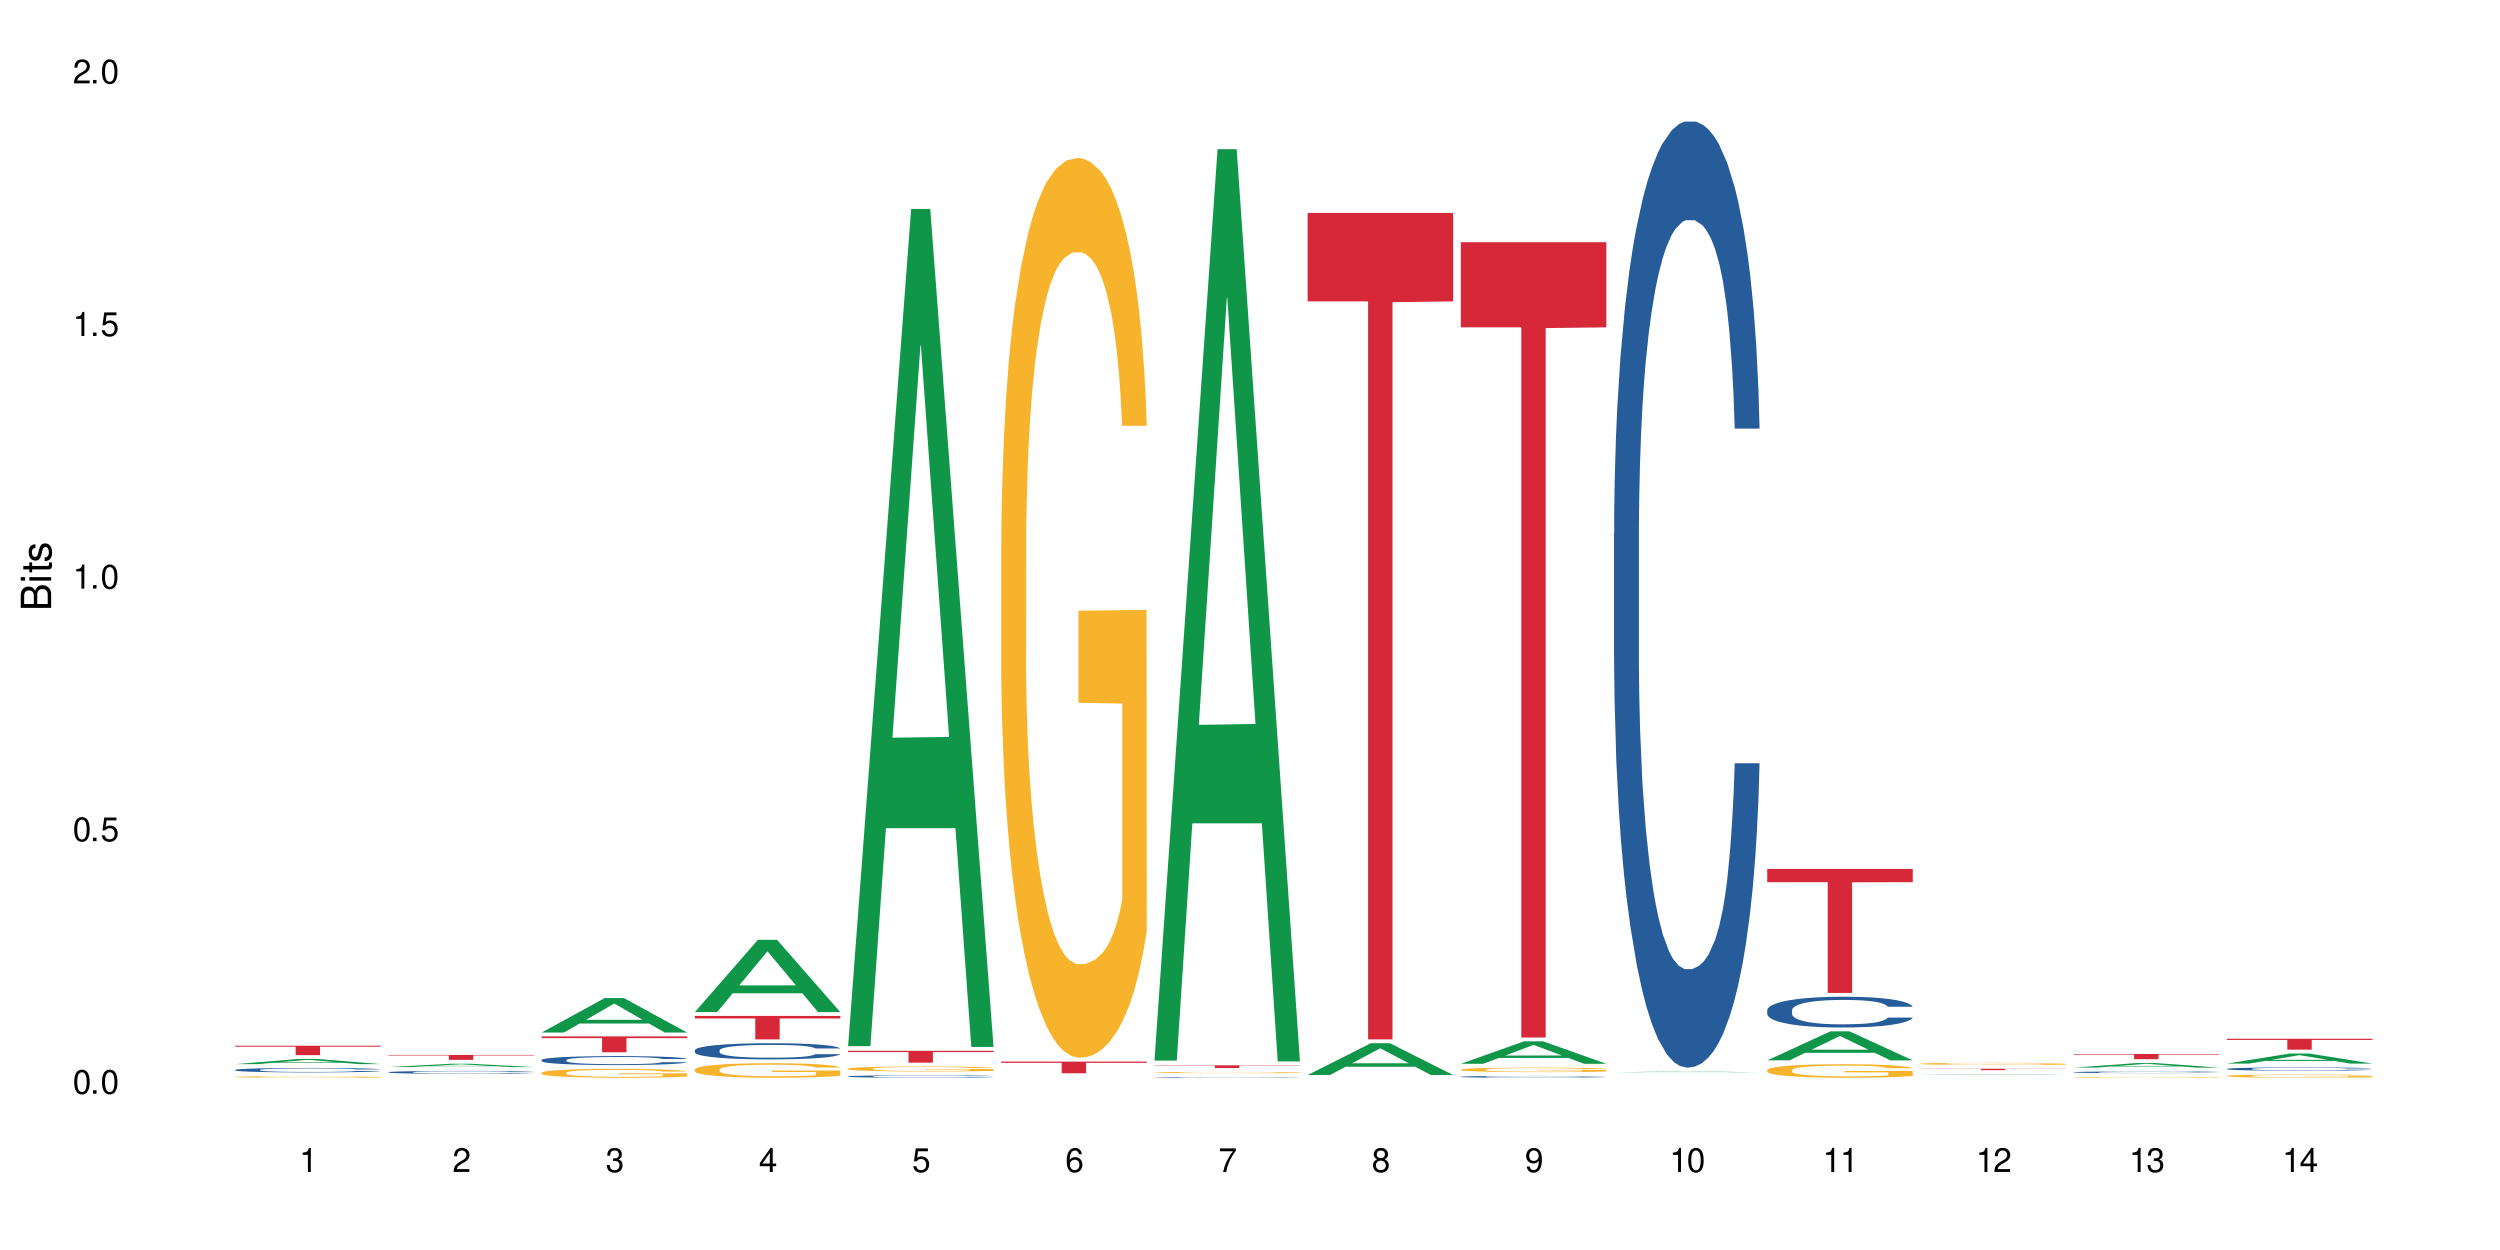 <?xml version="1.0" encoding="UTF-8"?>
<svg xmlns="http://www.w3.org/2000/svg" xmlns:xlink="http://www.w3.org/1999/xlink" width="720" height="360" viewBox="0 0 720 360">
<defs>
<g>
<g id="glyph-0-0">
</g>
<g id="glyph-0-1">
<path d="M 2.641 -6.938 C 2 -6.938 1.422 -6.656 1.078 -6.172 C 0.641 -5.562 0.406 -4.641 0.406 -3.359 C 0.406 -1.016 1.188 0.219 2.641 0.219 C 4.078 0.219 4.859 -1.016 4.859 -3.297 C 4.859 -4.641 4.656 -5.547 4.203 -6.172 C 3.844 -6.656 3.281 -6.938 2.641 -6.938 Z M 2.641 -6.188 C 3.547 -6.188 4 -5.25 4 -3.375 C 4 -1.406 3.562 -0.484 2.625 -0.484 C 1.734 -0.484 1.281 -1.438 1.281 -3.344 C 1.281 -5.25 1.734 -6.188 2.641 -6.188 Z M 2.641 -6.188 "/>
</g>
<g id="glyph-0-2">
<path d="M 1.828 -1 L 0.828 -1 L 0.828 0 L 1.828 0 Z M 1.828 -1 "/>
</g>
<g id="glyph-0-3">
<path d="M 4.562 -6.797 L 1.062 -6.797 L 0.547 -3.094 L 1.328 -3.094 C 1.719 -3.562 2.047 -3.734 2.578 -3.734 C 3.484 -3.734 4.062 -3.109 4.062 -2.094 C 4.062 -1.125 3.484 -0.531 2.578 -0.531 C 1.828 -0.531 1.375 -0.906 1.188 -1.672 L 0.328 -1.672 C 0.453 -1.109 0.547 -0.844 0.75 -0.594 C 1.125 -0.078 1.828 0.219 2.594 0.219 C 3.969 0.219 4.922 -0.781 4.922 -2.219 C 4.922 -3.562 4.031 -4.484 2.719 -4.484 C 2.25 -4.484 1.859 -4.359 1.469 -4.062 L 1.734 -5.969 L 4.562 -5.969 Z M 4.562 -6.797 "/>
</g>
<g id="glyph-0-4">
<path d="M 2.484 -4.938 L 2.484 0 L 3.328 0 L 3.328 -6.938 L 2.766 -6.938 C 2.469 -5.875 2.281 -5.734 0.984 -5.562 L 0.984 -4.938 Z M 2.484 -4.938 "/>
</g>
<g id="glyph-0-5">
<path d="M 4.859 -0.828 L 1.281 -0.828 C 1.359 -1.406 1.672 -1.781 2.5 -2.281 L 3.469 -2.828 C 4.406 -3.344 4.906 -4.062 4.906 -4.906 C 4.906 -5.484 4.672 -6.031 4.266 -6.406 C 3.859 -6.766 3.375 -6.938 2.719 -6.938 C 1.859 -6.938 1.219 -6.625 0.844 -6.031 C 0.609 -5.672 0.5 -5.234 0.484 -4.531 L 1.328 -4.531 C 1.359 -5.016 1.406 -5.281 1.531 -5.516 C 1.75 -5.938 2.188 -6.203 2.703 -6.203 C 3.469 -6.203 4.031 -5.641 4.031 -4.891 C 4.031 -4.344 3.719 -3.859 3.125 -3.516 L 2.234 -3 C 0.812 -2.172 0.406 -1.531 0.328 -0.016 L 4.859 -0.016 Z M 4.859 -0.828 "/>
</g>
<g id="glyph-0-6">
<path d="M 2.125 -3.188 L 2.578 -3.188 C 3.5 -3.188 3.984 -2.766 3.984 -1.922 C 3.984 -1.062 3.469 -0.531 2.594 -0.531 C 1.656 -0.531 1.203 -1 1.156 -2.016 L 0.312 -2.016 C 0.344 -1.453 0.438 -1.094 0.609 -0.781 C 0.953 -0.109 1.625 0.219 2.547 0.219 C 3.953 0.219 4.859 -0.625 4.859 -1.938 C 4.859 -2.828 4.516 -3.297 3.703 -3.594 C 4.344 -3.844 4.656 -4.328 4.656 -5.031 C 4.656 -6.219 3.875 -6.938 2.578 -6.938 C 1.203 -6.938 0.484 -6.172 0.453 -4.703 L 1.297 -4.703 C 1.312 -5.125 1.344 -5.359 1.453 -5.578 C 1.641 -5.969 2.062 -6.203 2.594 -6.203 C 3.344 -6.203 3.797 -5.75 3.797 -5 C 3.797 -4.516 3.609 -4.219 3.25 -4.047 C 3.016 -3.953 2.703 -3.922 2.125 -3.906 Z M 2.125 -3.188 "/>
</g>
<g id="glyph-0-7">
<path d="M 3.141 -1.672 L 3.141 0 L 3.984 0 L 3.984 -1.672 L 4.984 -1.672 L 4.984 -2.438 L 3.984 -2.438 L 3.984 -6.938 L 3.359 -6.938 L 0.266 -2.578 L 0.266 -1.672 Z M 3.141 -2.438 L 1 -2.438 L 3.141 -5.5 Z M 3.141 -2.438 "/>
</g>
<g id="glyph-0-8">
<path d="M 4.781 -5.125 C 4.609 -6.266 3.891 -6.938 2.844 -6.938 C 2.094 -6.938 1.422 -6.578 1.031 -5.953 C 0.594 -5.266 0.406 -4.422 0.406 -3.172 C 0.406 -2 0.578 -1.25 0.984 -0.641 C 1.359 -0.078 1.953 0.219 2.703 0.219 C 3.984 0.219 4.922 -0.75 4.922 -2.094 C 4.922 -3.375 4.062 -4.281 2.844 -4.281 C 2.172 -4.281 1.641 -4.031 1.281 -3.516 C 1.281 -5.234 1.828 -6.188 2.797 -6.188 C 3.391 -6.188 3.797 -5.797 3.938 -5.125 Z M 2.734 -3.531 C 3.547 -3.531 4.062 -2.953 4.062 -2.031 C 4.062 -1.156 3.484 -0.531 2.703 -0.531 C 1.922 -0.531 1.328 -1.188 1.328 -2.078 C 1.328 -2.938 1.906 -3.531 2.734 -3.531 Z M 2.734 -3.531 "/>
</g>
<g id="glyph-0-9">
<path d="M 4.984 -6.797 L 0.438 -6.797 L 0.438 -5.969 L 4.109 -5.969 C 2.5 -3.656 1.828 -2.234 1.328 0 L 2.219 0 C 2.594 -2.172 3.453 -4.047 4.984 -6.094 Z M 4.984 -6.797 "/>
</g>
<g id="glyph-0-10">
<path d="M 3.75 -3.656 C 4.469 -4.094 4.688 -4.438 4.688 -5.078 C 4.688 -6.172 3.844 -6.938 2.641 -6.938 C 1.438 -6.938 0.594 -6.172 0.594 -5.094 C 0.594 -4.438 0.812 -4.094 1.516 -3.656 C 0.734 -3.266 0.359 -2.703 0.359 -1.922 C 0.359 -0.656 1.281 0.219 2.641 0.219 C 3.984 0.219 4.922 -0.656 4.922 -1.922 C 4.922 -2.703 4.531 -3.266 3.75 -3.656 Z M 2.641 -6.188 C 3.359 -6.188 3.812 -5.75 3.812 -5.062 C 3.812 -4.406 3.344 -3.984 2.641 -3.984 C 1.922 -3.984 1.453 -4.406 1.453 -5.078 C 1.453 -5.75 1.922 -6.188 2.641 -6.188 Z M 2.641 -3.266 C 3.484 -3.266 4.062 -2.719 4.062 -1.906 C 4.062 -1.078 3.484 -0.531 2.625 -0.531 C 1.797 -0.531 1.219 -1.094 1.219 -1.906 C 1.219 -2.719 1.781 -3.266 2.641 -3.266 Z M 2.641 -3.266 "/>
</g>
<g id="glyph-0-11">
<path d="M 0.516 -1.578 C 0.672 -0.453 1.406 0.219 2.438 0.219 C 3.188 0.219 3.859 -0.141 4.266 -0.766 C 4.688 -1.453 4.891 -2.297 4.891 -3.547 C 4.891 -4.719 4.703 -5.453 4.312 -6.078 C 3.938 -6.641 3.344 -6.938 2.594 -6.938 C 1.297 -6.938 0.359 -5.969 0.359 -4.625 C 0.359 -3.344 1.234 -2.453 2.453 -2.453 C 3.094 -2.453 3.578 -2.672 4.016 -3.203 C 4 -1.484 3.469 -0.531 2.5 -0.531 C 1.906 -0.531 1.484 -0.906 1.359 -1.578 Z M 2.578 -6.203 C 3.375 -6.203 3.969 -5.531 3.969 -4.641 C 3.969 -3.797 3.391 -3.188 2.547 -3.188 C 1.734 -3.188 1.234 -3.766 1.234 -4.688 C 1.234 -5.562 1.797 -6.203 2.578 -6.203 Z M 2.578 -6.203 "/>
</g>
<g id="glyph-1-0">
</g>
<g id="glyph-1-1">
<path d="M 0 -0.953 L 0 -4.891 C 0 -5.719 -0.234 -6.344 -0.734 -6.797 C -1.188 -7.234 -1.812 -7.469 -2.5 -7.469 C -3.547 -7.469 -4.188 -7 -4.625 -5.875 C -4.984 -6.688 -5.625 -7.094 -6.531 -7.094 C -7.172 -7.094 -7.734 -6.859 -8.141 -6.391 C -8.562 -5.922 -8.75 -5.344 -8.75 -4.5 L -8.75 -0.953 Z M -4.984 -2.062 L -7.766 -2.062 L -7.766 -4.219 C -7.766 -4.844 -7.688 -5.203 -7.453 -5.5 C -7.219 -5.812 -6.859 -5.969 -6.375 -5.969 C -5.891 -5.969 -5.531 -5.812 -5.297 -5.5 C -5.062 -5.203 -4.984 -4.844 -4.984 -4.219 Z M -0.984 -2.062 L -4 -2.062 L -4 -4.781 C -4 -5.766 -3.438 -6.359 -2.484 -6.359 C -1.547 -6.359 -0.984 -5.766 -0.984 -4.781 Z M -0.984 -2.062 "/>
</g>
<g id="glyph-1-2">
<path d="M -6.281 -1.797 L -6.281 -0.797 L 0 -0.797 L 0 -1.797 Z M -8.75 -1.797 L -8.75 -0.797 L -7.484 -0.797 L -7.484 -1.797 Z M -8.75 -1.797 "/>
</g>
<g id="glyph-1-3">
<path d="M -6.281 -3.047 L -6.281 -2.016 L -8.016 -2.016 L -8.016 -1.016 L -6.281 -1.016 L -6.281 -0.172 L -5.469 -0.172 L -5.469 -1.016 L -0.719 -1.016 C -0.078 -1.016 0.281 -1.453 0.281 -2.234 C 0.281 -2.5 0.25 -2.719 0.188 -3.047 L -0.641 -3.047 C -0.609 -2.906 -0.594 -2.766 -0.594 -2.562 C -0.594 -2.141 -0.719 -2.016 -1.156 -2.016 L -5.469 -2.016 L -5.469 -3.047 Z M -6.281 -3.047 "/>
</g>
<g id="glyph-1-4">
<path d="M -4.531 -5.25 C -5.766 -5.25 -6.469 -4.422 -6.469 -2.969 C -6.469 -1.516 -5.719 -0.562 -4.547 -0.562 C -3.562 -0.562 -3.094 -1.062 -2.734 -2.562 L -2.516 -3.484 C -2.344 -4.188 -2.094 -4.469 -1.641 -4.469 C -1.047 -4.469 -0.641 -3.875 -0.641 -3 C -0.641 -2.453 -0.797 -2 -1.062 -1.75 C -1.25 -1.594 -1.422 -1.531 -1.875 -1.469 L -1.875 -0.406 C -0.422 -0.453 0.281 -1.266 0.281 -2.922 C 0.281 -4.5 -0.5 -5.516 -1.719 -5.516 C -2.656 -5.516 -3.172 -4.984 -3.469 -3.734 L -3.703 -2.766 C -3.891 -1.953 -4.156 -1.609 -4.594 -1.609 C -5.188 -1.609 -5.547 -2.125 -5.547 -2.938 C -5.547 -3.75 -5.203 -4.172 -4.531 -4.203 Z M -4.531 -5.25 "/>
</g>
</g>
</defs>
<rect x="-72" y="-36" width="864" height="432" fill="rgb(100%, 100%, 100%)" fill-opacity="1"/>
<path fill-rule="nonzero" fill="rgb(6.275%, 58.824%, 28.235%)" fill-opacity="1" d="M 67.73 306.469 L 67.777 306.465 L 85.914 304.98 L 91.422 304.98 L 109.648 306.469 L 103.242 306.469 L 98.676 306.078 L 78.656 306.078 L 74.18 306.469 L 67.73 306.469 L 80.582 305.918 L 96.84 305.918 L 88.734 305.223 L 88.645 305.223 L 88.555 305.227 L 80.539 305.918 L 80.582 305.918 Z M 67.73 306.469 "/>
<path fill-rule="nonzero" fill="rgb(14.51%, 36.078%, 60%)" fill-opacity="1" d="M 67.73 308.129 L 67.781 308.129 L 67.781 308.102 L 67.934 308.055 L 68.293 308 L 68.652 307.961 L 69.57 307.895 L 70.848 307.824 L 72.18 307.773 L 73.148 307.746 L 74.02 307.723 L 76.012 307.68 L 77.289 307.656 L 78.672 307.637 L 80.355 307.617 L 81.582 307.605 L 84.344 307.586 L 86.391 307.578 L 87.973 307.574 L 91.398 307.574 L 93.441 307.578 L 94.926 307.586 L 96.562 307.594 L 97.941 307.605 L 100.344 307.629 L 102.492 307.664 L 103.461 307.68 L 104.996 307.719 L 106.172 307.754 L 106.988 307.781 L 107.91 307.824 L 108.727 307.879 L 109.34 307.938 L 109.648 307.988 L 102.492 307.988 L 102.133 307.941 L 101.723 307.906 L 100.957 307.859 L 100.191 307.824 L 99.117 307.789 L 98.145 307.77 L 96.816 307.746 L 95.641 307.73 L 94.414 307.723 L 93.238 307.715 L 90.988 307.707 L 88.383 307.707 L 87.41 307.711 L 85.418 307.719 L 84.344 307.727 L 82.812 307.742 L 81.738 307.758 L 80.461 307.781 L 79.59 307.801 L 78.516 307.832 L 77.75 307.859 L 76.883 307.898 L 76.371 307.926 L 75.91 307.961 L 75.5 307.996 L 75.195 308.039 L 74.988 308.082 L 74.887 308.125 L 74.887 308.305 L 74.988 308.348 L 75.246 308.395 L 75.91 308.465 L 76.883 308.527 L 78.004 308.578 L 79.078 308.613 L 79.691 308.629 L 80.512 308.648 L 81.789 308.672 L 83.629 308.695 L 84.703 308.703 L 86.34 308.711 L 88.023 308.715 L 90.273 308.715 L 92.27 308.711 L 93.598 308.707 L 94.977 308.695 L 96.867 308.676 L 98.043 308.66 L 99.066 308.637 L 99.832 308.613 L 100.344 308.594 L 101.109 308.559 L 101.723 308.52 L 102.184 308.48 L 102.492 308.438 L 109.648 308.438 L 109.34 308.484 L 108.883 308.531 L 108.422 308.566 L 107.707 308.605 L 106.887 308.641 L 105.711 308.684 L 104.742 308.711 L 103.461 308.738 L 102.285 308.762 L 101.008 308.781 L 99.117 308.805 L 97.891 308.816 L 96.562 308.828 L 94.977 308.836 L 92.984 308.844 L 90.836 308.848 L 86.695 308.848 L 85.109 308.844 L 83.016 308.832 L 80.41 308.812 L 78.516 308.789 L 77.035 308.766 L 75.758 308.742 L 74.324 308.711 L 72.484 308.66 L 71.359 308.621 L 70.594 308.59 L 69.723 308.543 L 69.109 308.504 L 68.395 308.438 L 67.883 308.355 L 67.73 308.289 Z M 67.73 308.129 "/>
<path fill-rule="nonzero" fill="rgb(96.863%, 70.196%, 16.863%)" fill-opacity="1" d="M 67.73 310.141 L 67.781 310.141 L 67.781 310.133 L 67.988 310.117 L 68.496 310.09 L 69.164 310.07 L 69.879 310.055 L 70.34 310.047 L 71.105 310.035 L 71.77 310.027 L 73.457 310.008 L 75.602 309.992 L 76.777 309.984 L 78.109 309.977 L 80 309.969 L 80.867 309.969 L 83.527 309.961 L 86.543 309.957 L 93.496 309.957 L 96.355 309.961 L 97.992 309.965 L 99.27 309.969 L 100.602 309.977 L 102.234 309.984 L 103.77 309.992 L 104.996 310 L 106.223 310.016 L 107.246 310.027 L 108.113 310.039 L 108.883 310.059 L 109.34 310.07 L 109.648 310.086 L 102.543 310.086 L 102.133 310.07 L 101.672 310.059 L 100.906 310.047 L 99.375 310.031 L 97.941 310.02 L 96.715 310.012 L 95.18 310.008 L 93.699 310.004 L 92.012 310 L 88.281 310 L 85.828 310.004 L 84.395 310.008 L 83.375 310.012 L 81.941 310.016 L 81.074 310.02 L 79.027 310.035 L 78.004 310.047 L 77.445 310.055 L 76.727 310.066 L 76.215 310.078 L 75.652 310.094 L 75.348 310.105 L 74.938 310.133 L 74.887 310.203 L 75.039 310.219 L 75.348 310.234 L 75.758 310.25 L 76.371 310.266 L 76.984 310.277 L 78.059 310.293 L 78.977 310.301 L 79.691 310.309 L 81.074 310.32 L 81.637 310.324 L 82.965 310.332 L 84.344 310.336 L 86.031 310.34 L 87.309 310.344 L 95.027 310.344 L 96.969 310.34 L 98.301 310.336 L 99.168 310.332 L 100.242 310.328 L 101.008 310.324 L 101.723 310.32 L 102.594 310.312 L 102.594 310.219 L 89.969 310.219 L 89.969 310.176 L 109.598 310.176 L 109.648 310.328 L 108.574 310.34 L 107.246 310.352 L 105.969 310.359 L 104.637 310.363 L 102.746 310.371 L 101.215 310.379 L 98.863 310.383 L 96.715 310.387 L 94.465 310.391 L 88.023 310.391 L 85.777 310.387 L 83.988 310.383 L 80.715 310.375 L 78.672 310.367 L 77.34 310.359 L 75.961 310.352 L 74.582 310.34 L 73.355 310.332 L 72.535 310.324 L 71.719 310.312 L 70.848 310.301 L 70.031 310.289 L 69.418 310.273 L 68.855 310.262 L 68.445 310.25 L 68.039 310.23 L 67.832 310.215 L 67.73 310.203 Z M 67.73 310.141 "/>
<path fill-rule="nonzero" fill="rgb(83.922%, 15.686%, 22.353%)" fill-opacity="1" d="M 67.73 301.172 L 109.648 301.172 L 109.648 301.461 L 92.18 301.461 L 92.18 303.875 L 85.148 303.875 L 85.148 301.465 L 85.047 301.461 L 67.73 301.461 Z M 67.73 301.172 "/>
<path fill-rule="nonzero" fill="rgb(6.275%, 58.824%, 28.235%)" fill-opacity="1" d="M 111.855 307.324 L 111.898 307.324 L 130.035 306.355 L 135.543 306.355 L 153.77 307.328 L 147.367 307.328 L 142.801 307.074 L 122.781 307.074 L 118.301 307.324 L 111.855 307.324 L 124.707 306.969 L 140.961 306.965 L 132.855 306.512 L 132.766 306.512 L 132.68 306.516 L 124.66 306.965 L 124.707 306.969 Z M 111.855 307.324 "/>
<path fill-rule="nonzero" fill="rgb(14.51%, 36.078%, 60%)" fill-opacity="1" d="M 111.855 308.789 L 111.906 308.789 L 111.906 308.77 L 112.059 308.742 L 112.418 308.707 L 112.773 308.68 L 113.695 308.637 L 114.973 308.594 L 116.301 308.562 L 117.273 308.543 L 118.141 308.527 L 120.137 308.5 L 121.414 308.484 L 122.793 308.473 L 124.48 308.461 L 125.707 308.453 L 128.469 308.441 L 130.512 308.434 L 137.566 308.434 L 139.047 308.438 L 140.684 308.445 L 142.066 308.453 L 144.469 308.469 L 146.613 308.488 L 147.586 308.5 L 149.117 308.523 L 150.293 308.547 L 151.113 308.566 L 152.031 308.594 L 152.852 308.629 L 153.465 308.664 L 153.77 308.699 L 146.613 308.699 L 146.258 308.668 L 145.848 308.645 L 145.082 308.613 L 144.312 308.594 L 143.242 308.57 L 142.27 308.555 L 140.941 308.543 L 139.766 308.535 L 138.539 308.527 L 137.363 308.523 L 135.113 308.516 L 132.504 308.516 L 131.535 308.52 L 129.539 308.523 L 128.469 308.531 L 126.934 308.539 L 125.859 308.551 L 124.582 308.566 L 123.715 308.578 L 122.641 308.598 L 121.875 308.613 L 121.004 308.641 L 120.492 308.66 L 120.031 308.68 L 119.625 308.703 L 119.316 308.73 L 119.113 308.758 L 119.012 308.785 L 119.012 308.902 L 119.113 308.93 L 119.367 308.961 L 120.031 309.004 L 121.004 309.043 L 122.129 309.078 L 123.203 309.098 L 123.816 309.109 L 124.633 309.121 L 125.91 309.137 L 127.75 309.152 L 128.824 309.156 L 130.461 309.164 L 132.148 309.168 L 134.398 309.168 L 136.391 309.164 L 137.719 309.16 L 139.102 309.152 L 140.992 309.141 L 142.168 309.129 L 143.188 309.113 L 143.957 309.102 L 144.469 309.09 L 145.234 309.066 L 145.848 309.039 L 146.309 309.012 L 146.613 308.988 L 153.77 308.988 L 153.465 309.02 L 153.004 309.047 L 152.543 309.07 L 151.828 309.094 L 151.012 309.117 L 149.836 309.145 L 148.863 309.16 L 147.586 309.18 L 146.41 309.195 L 145.133 309.207 L 143.242 309.223 L 142.012 309.23 L 140.684 309.238 L 139.102 309.242 L 137.105 309.246 L 134.961 309.25 L 130.82 309.25 L 129.234 309.246 L 127.137 309.242 L 124.531 309.227 L 122.641 309.211 L 121.156 309.199 L 119.879 309.184 L 118.449 309.164 L 116.609 309.129 L 115.484 309.105 L 114.715 309.082 L 113.848 309.055 L 113.234 309.027 L 112.52 308.988 L 112.008 308.934 L 111.855 308.891 Z M 111.855 308.789 "/>
<path fill-rule="nonzero" fill="rgb(96.863%, 70.196%, 16.863%)" fill-opacity="1" d="M 111.855 310.371 L 112.109 310.371 L 112.621 310.367 L 113.285 310.367 L 114 310.363 L 117.578 310.363 L 119.727 310.359 L 130.664 310.359 L 133.988 310.355 L 135.523 310.355 L 137.617 310.359 L 149.117 310.359 L 150.348 310.363 L 153.004 310.363 L 153.465 310.367 L 153.77 310.367 L 145.797 310.367 L 145.031 310.363 L 139.305 310.363 L 137.82 310.359 L 128.52 310.359 L 127.496 310.363 L 121.566 310.363 L 120.852 310.367 L 119.469 310.367 L 119.062 310.371 L 119.012 310.375 L 119.164 310.379 L 119.879 310.379 L 120.492 310.383 L 123.816 310.383 L 125.195 310.387 L 145.848 310.387 L 146.715 310.383 L 146.715 310.379 L 134.09 310.379 L 134.09 310.375 L 153.719 310.375 L 153.77 310.387 L 148.762 310.387 L 146.871 310.391 L 124.84 310.391 L 122.793 310.387 L 116.66 310.387 L 115.84 310.383 L 113.539 310.383 L 112.98 310.379 L 111.957 310.379 L 111.855 310.375 Z M 111.855 310.371 "/>
<path fill-rule="nonzero" fill="rgb(83.922%, 15.686%, 22.353%)" fill-opacity="1" d="M 111.855 303.824 L 153.77 303.824 L 153.77 303.977 L 136.301 303.98 L 136.301 305.25 L 129.273 305.25 L 129.273 303.98 L 129.172 303.977 L 111.855 303.977 Z M 111.855 303.824 "/>
<path fill-rule="nonzero" fill="rgb(6.275%, 58.824%, 28.235%)" fill-opacity="1" d="M 155.977 297.371 L 156.023 297.359 L 174.16 287.438 L 179.668 287.438 L 197.895 297.379 L 191.488 297.379 L 186.922 294.785 L 166.902 294.785 L 162.426 297.371 L 155.977 297.371 L 168.828 293.711 L 185.086 293.703 L 176.98 289.062 L 176.891 289.051 L 176.801 289.082 L 168.785 293.703 L 168.828 293.711 Z M 155.977 297.371 "/>
<path fill-rule="nonzero" fill="rgb(14.51%, 36.078%, 60%)" fill-opacity="1" d="M 155.977 305.281 L 156.027 305.277 L 156.027 305.223 L 156.18 305.133 L 156.539 305.02 L 156.898 304.941 L 157.816 304.801 L 159.094 304.668 L 160.426 304.562 L 161.395 304.5 L 162.266 304.453 L 164.258 304.367 L 165.535 304.324 L 166.918 304.281 L 168.602 304.242 L 169.828 304.219 L 172.59 304.18 L 174.637 304.164 L 176.219 304.156 L 179.645 304.156 L 181.688 304.168 L 183.172 304.18 L 184.809 304.199 L 186.188 304.219 L 188.59 304.27 L 190.738 304.336 L 191.707 304.375 L 193.242 304.449 L 194.418 304.52 L 195.234 304.578 L 196.156 304.668 L 196.973 304.773 L 197.586 304.895 L 197.895 304.996 L 190.738 304.996 L 190.379 304.902 L 189.969 304.828 L 189.203 304.73 L 188.438 304.664 L 187.363 304.594 L 186.391 304.551 L 185.062 304.504 L 183.887 304.477 L 182.66 304.453 L 181.484 304.441 L 179.234 304.426 L 176.629 304.426 L 175.656 304.43 L 173.664 304.449 L 172.59 304.465 L 171.059 304.5 L 169.984 304.531 L 168.707 304.578 L 167.836 304.617 L 166.762 304.68 L 165.996 304.734 L 165.129 304.812 L 164.617 304.871 L 164.156 304.938 L 163.746 305.016 L 163.441 305.098 L 163.234 305.184 L 163.133 305.27 L 163.133 305.633 L 163.234 305.719 L 163.492 305.82 L 164.156 305.961 L 165.129 306.086 L 166.25 306.188 L 167.324 306.258 L 167.938 306.289 L 168.758 306.328 L 170.035 306.375 L 171.875 306.422 L 172.949 306.441 L 174.582 306.461 L 176.27 306.469 L 178.52 306.469 L 180.512 306.461 L 181.844 306.449 L 183.223 306.43 L 185.113 306.391 L 186.289 306.352 L 187.312 306.309 L 188.078 306.262 L 188.59 306.227 L 189.355 306.152 L 189.969 306.07 L 190.43 305.988 L 190.738 305.91 L 197.895 305.91 L 197.586 306.004 L 197.129 306.094 L 196.668 306.164 L 195.953 306.246 L 195.133 306.32 L 193.957 306.402 L 192.988 306.457 L 191.707 306.516 L 190.531 306.559 L 189.254 306.602 L 187.363 306.648 L 186.137 306.672 L 184.809 306.691 L 183.223 306.711 L 181.23 306.727 L 179.082 306.738 L 177.09 306.738 L 174.941 306.734 L 173.355 306.727 L 171.262 306.703 L 168.652 306.66 L 166.762 306.617 L 165.281 306.57 L 164.004 306.523 L 162.57 306.461 L 160.73 306.355 L 159.605 306.277 L 158.84 306.211 L 157.969 306.117 L 157.355 306.035 L 156.641 305.902 L 156.129 305.734 L 155.977 305.605 Z M 155.977 305.281 "/>
<path fill-rule="nonzero" fill="rgb(96.863%, 70.196%, 16.863%)" fill-opacity="1" d="M 155.977 308.934 L 156.027 308.934 L 156.027 308.887 L 156.234 308.781 L 156.742 308.637 L 157.41 308.52 L 158.125 308.426 L 158.582 308.379 L 159.352 308.309 L 160.016 308.258 L 161.703 308.152 L 163.848 308.055 L 165.023 308.012 L 166.355 307.973 L 168.246 307.93 L 169.113 307.914 L 171.773 307.875 L 174.789 307.852 L 178.109 307.844 L 179.645 307.848 L 181.742 307.855 L 184.602 307.883 L 186.238 307.906 L 187.516 307.93 L 188.848 307.957 L 190.48 308.004 L 192.016 308.062 L 193.242 308.117 L 194.469 308.188 L 195.492 308.262 L 196.359 308.344 L 197.129 308.441 L 197.586 308.52 L 197.895 308.602 L 190.789 308.602 L 190.379 308.52 L 189.918 308.457 L 189.152 308.383 L 188.387 308.328 L 187.617 308.281 L 186.188 308.223 L 184.961 308.184 L 183.426 308.152 L 181.945 308.133 L 180.258 308.117 L 179.234 308.113 L 176.527 308.113 L 174.074 308.129 L 172.641 308.148 L 171.617 308.164 L 170.188 308.199 L 169.32 308.23 L 168.809 308.246 L 167.273 308.32 L 166.25 308.383 L 165.688 308.43 L 164.973 308.5 L 164.461 308.562 L 163.898 308.652 L 163.594 308.723 L 163.184 308.883 L 163.133 309.301 L 163.285 309.387 L 163.594 309.484 L 164.004 309.566 L 164.617 309.656 L 165.23 309.723 L 166.305 309.812 L 167.223 309.875 L 167.938 309.914 L 169.32 309.977 L 169.883 309.996 L 171.211 310.039 L 172.59 310.07 L 174.277 310.102 L 175.555 310.113 L 177.602 310.125 L 180.207 310.125 L 183.273 310.113 L 185.215 310.094 L 186.547 310.074 L 187.414 310.059 L 188.488 310.031 L 189.254 310.008 L 189.969 309.984 L 190.84 309.945 L 190.84 309.387 L 178.215 309.387 L 178.215 309.125 L 197.844 309.125 L 197.895 310.031 L 196.82 310.094 L 195.492 310.156 L 194.215 310.203 L 192.883 310.242 L 190.992 310.285 L 189.461 310.312 L 187.109 310.348 L 184.961 310.367 L 182.711 310.383 L 180.719 310.387 L 178.367 310.391 L 176.27 310.387 L 174.023 310.371 L 172.234 310.352 L 170.598 310.328 L 168.961 310.301 L 166.918 310.25 L 165.586 310.211 L 164.207 310.164 L 162.828 310.105 L 161.602 310.043 L 160.781 309.992 L 159.965 309.938 L 159.094 309.867 L 158.277 309.789 L 157.664 309.715 L 157.102 309.637 L 156.691 309.559 L 156.285 309.453 L 156.078 309.371 L 155.977 309.297 Z M 155.977 308.934 "/>
<path fill-rule="nonzero" fill="rgb(83.922%, 15.686%, 22.353%)" fill-opacity="1" d="M 155.977 298.484 L 197.895 298.484 L 197.895 298.973 L 180.426 298.977 L 180.426 303.051 L 173.395 303.051 L 173.395 298.98 L 173.293 298.973 L 155.977 298.973 Z M 155.977 298.484 "/>
<path fill-rule="nonzero" fill="rgb(6.275%, 58.824%, 28.235%)" fill-opacity="1" d="M 200.102 291.473 L 200.145 291.453 L 218.281 270.656 L 223.789 270.656 L 242.016 291.492 L 235.613 291.492 L 231.047 286.051 L 211.027 286.051 L 206.547 291.473 L 200.102 291.473 L 212.953 283.801 L 229.207 283.781 L 221.102 274.059 L 221.012 274.039 L 220.926 274.098 L 212.906 283.781 L 212.953 283.801 Z M 200.102 291.473 "/>
<path fill-rule="nonzero" fill="rgb(14.51%, 36.078%, 60%)" fill-opacity="1" d="M 200.102 302.477 L 200.152 302.473 L 200.152 302.371 L 200.305 302.207 L 200.664 302.004 L 201.02 301.863 L 201.941 301.613 L 203.219 301.371 L 204.547 301.184 L 205.52 301.074 L 206.387 300.988 L 208.383 300.832 L 209.66 300.75 L 211.039 300.68 L 212.727 300.605 L 213.953 300.562 L 216.715 300.496 L 218.758 300.465 L 220.344 300.453 L 223.77 300.453 L 225.812 300.469 L 227.293 300.492 L 228.93 300.523 L 230.312 300.562 L 232.715 300.656 L 234.859 300.777 L 235.832 300.844 L 237.363 300.977 L 238.539 301.102 L 239.359 301.215 L 240.277 301.371 L 241.098 301.562 L 241.711 301.777 L 242.016 301.961 L 234.859 301.961 L 234.504 301.793 L 234.094 301.66 L 233.328 301.484 L 232.559 301.363 L 231.488 301.238 L 230.516 301.156 L 229.188 301.078 L 228.012 301.027 L 226.785 300.988 L 225.609 300.961 L 223.359 300.938 L 220.75 300.938 L 219.781 300.945 L 217.785 300.98 L 216.715 301.008 L 215.18 301.07 L 214.105 301.125 L 212.828 301.211 L 211.961 301.281 L 210.887 301.391 L 210.117 301.488 L 209.25 301.629 L 208.738 301.734 L 208.277 301.855 L 207.871 301.996 L 207.562 302.145 L 207.359 302.301 L 207.258 302.453 L 207.258 303.113 L 207.359 303.266 L 207.613 303.445 L 208.277 303.703 L 209.25 303.93 L 210.375 304.105 L 211.449 304.234 L 212.062 304.293 L 212.879 304.363 L 214.156 304.449 L 215.996 304.531 L 217.07 304.566 L 218.707 304.602 L 220.395 304.617 L 222.645 304.617 L 224.637 304.602 L 225.965 304.578 L 227.348 304.547 L 229.238 304.473 L 230.414 304.406 L 231.434 304.324 L 232.203 304.242 L 232.715 304.176 L 233.48 304.043 L 234.094 303.898 L 234.555 303.75 L 234.859 303.605 L 242.016 303.605 L 241.711 303.777 L 241.25 303.941 L 240.789 304.066 L 240.074 304.215 L 239.258 304.344 L 238.082 304.492 L 237.109 304.594 L 235.832 304.699 L 234.656 304.777 L 233.379 304.852 L 231.488 304.938 L 230.258 304.98 L 228.93 305.016 L 227.348 305.051 L 225.352 305.082 L 223.207 305.098 L 221.211 305.102 L 219.066 305.094 L 217.48 305.078 L 215.383 305.039 L 212.777 304.961 L 210.887 304.879 L 209.402 304.801 L 208.125 304.715 L 206.695 304.602 L 204.855 304.414 L 203.73 304.27 L 202.961 304.148 L 202.094 303.984 L 201.48 303.836 L 200.766 303.598 L 200.254 303.297 L 200.102 303.062 Z M 200.102 302.477 "/>
<path fill-rule="nonzero" fill="rgb(96.863%, 70.196%, 16.863%)" fill-opacity="1" d="M 200.102 308 L 200.152 307.996 L 200.152 307.918 L 200.355 307.746 L 200.867 307.512 L 201.531 307.316 L 202.246 307.164 L 202.707 307.082 L 203.473 306.969 L 204.137 306.883 L 205.824 306.711 L 207.973 306.551 L 209.148 306.484 L 210.477 306.418 L 212.367 306.344 L 213.238 306.32 L 215.895 306.258 L 218.91 306.219 L 222.234 306.207 L 223.77 306.211 L 225.863 306.227 L 228.727 306.27 L 230.363 306.309 L 231.641 306.344 L 232.969 306.395 L 234.605 306.473 L 236.137 306.562 L 237.363 306.656 L 238.594 306.77 L 239.613 306.891 L 240.484 307.023 L 241.25 307.188 L 241.711 307.32 L 242.016 307.453 L 234.91 307.453 L 234.504 307.32 L 234.043 307.215 L 233.277 307.09 L 232.508 307 L 231.742 306.926 L 230.312 306.828 L 229.082 306.766 L 227.551 306.711 L 226.066 306.676 L 224.383 306.656 L 223.359 306.648 L 220.648 306.648 L 218.195 306.672 L 216.766 306.703 L 215.742 306.734 L 214.312 306.793 L 213.441 306.84 L 212.93 306.867 L 211.398 306.988 L 210.375 307.094 L 209.812 307.168 L 209.098 307.281 L 208.586 307.383 L 208.023 307.535 L 207.715 307.652 L 207.309 307.91 L 207.258 308.598 L 207.41 308.742 L 207.715 308.902 L 208.125 309.039 L 208.738 309.184 L 209.352 309.293 L 210.426 309.441 L 211.348 309.543 L 212.062 309.605 L 213.441 309.711 L 214.004 309.746 L 215.332 309.812 L 216.715 309.867 L 218.398 309.914 L 219.68 309.938 L 221.723 309.953 L 224.328 309.953 L 227.398 309.934 L 229.34 309.902 L 230.668 309.871 L 231.539 309.844 L 232.609 309.801 L 233.379 309.766 L 234.094 309.723 L 234.961 309.656 L 234.961 308.742 L 222.336 308.742 L 222.336 308.312 L 241.965 308.309 L 242.016 309.801 L 240.941 309.906 L 239.613 310.004 L 238.336 310.082 L 237.008 310.145 L 235.117 310.219 L 233.582 310.266 L 231.23 310.316 L 229.082 310.352 L 226.836 310.375 L 224.84 310.387 L 222.488 310.391 L 220.395 310.383 L 218.145 310.359 L 216.355 310.328 L 214.719 310.293 L 213.082 310.242 L 211.039 310.16 L 209.711 310.098 L 208.328 310.016 L 206.949 309.922 L 205.723 309.816 L 204.906 309.738 L 204.086 309.645 L 203.219 309.531 L 202.398 309.402 L 201.785 309.281 L 201.223 309.148 L 200.816 309.023 L 200.406 308.852 L 200.203 308.715 L 200.102 308.594 Z M 200.102 308 "/>
<path fill-rule="nonzero" fill="rgb(83.922%, 15.686%, 22.353%)" fill-opacity="1" d="M 200.102 292.598 L 242.016 292.598 L 242.016 293.32 L 224.547 293.324 L 224.547 299.348 L 217.52 299.348 L 217.52 293.332 L 217.418 293.32 L 200.102 293.32 Z M 200.102 292.598 "/>
<path fill-rule="nonzero" fill="rgb(6.275%, 58.824%, 28.235%)" fill-opacity="1" d="M 244.223 301.293 L 244.27 301.066 L 262.406 60.172 L 267.914 60.172 L 286.141 301.52 L 279.734 301.52 L 275.168 238.52 L 255.148 238.52 L 250.672 301.293 L 244.223 301.293 L 257.074 212.457 L 273.332 212.23 L 265.227 99.605 L 265.137 99.379 L 265.047 100.059 L 257.031 212.23 L 257.074 212.457 Z M 244.223 301.293 "/>
<path fill-rule="nonzero" fill="rgb(14.51%, 36.078%, 60%)" fill-opacity="1" d="M 244.223 309.996 L 244.273 309.996 L 244.273 309.98 L 244.426 309.957 L 244.785 309.926 L 245.145 309.906 L 246.062 309.867 L 247.34 309.832 L 248.672 309.805 L 249.641 309.785 L 250.512 309.773 L 252.504 309.75 L 253.781 309.738 L 255.164 309.727 L 256.848 309.715 L 258.074 309.711 L 260.836 309.699 L 262.883 309.695 L 269.934 309.695 L 271.418 309.699 L 273.055 309.703 L 274.434 309.711 L 276.836 309.723 L 278.984 309.742 L 279.953 309.754 L 281.488 309.773 L 282.664 309.789 L 283.48 309.809 L 284.402 309.832 L 285.219 309.859 L 285.832 309.891 L 286.141 309.918 L 278.984 309.918 L 278.625 309.895 L 278.215 309.875 L 277.449 309.848 L 276.684 309.828 L 275.609 309.812 L 274.637 309.801 L 273.309 309.789 L 272.133 309.781 L 270.906 309.773 L 269.73 309.77 L 267.48 309.766 L 263.902 309.766 L 261.91 309.773 L 260.836 309.777 L 259.305 309.785 L 258.23 309.793 L 256.953 309.809 L 256.082 309.816 L 255.008 309.836 L 254.242 309.848 L 253.371 309.871 L 252.863 309.887 L 252.402 309.902 L 251.992 309.926 L 251.688 309.945 L 251.48 309.969 L 251.379 309.992 L 251.379 310.094 L 251.48 310.117 L 251.738 310.141 L 252.402 310.18 L 253.371 310.215 L 254.496 310.242 L 255.57 310.262 L 256.184 310.27 L 257.004 310.281 L 258.281 310.293 L 260.121 310.305 L 261.195 310.309 L 262.828 310.316 L 268.758 310.316 L 270.09 310.312 L 271.469 310.309 L 273.359 310.297 L 274.535 310.285 L 275.559 310.273 L 276.324 310.262 L 276.836 310.25 L 277.602 310.23 L 278.215 310.211 L 278.676 310.188 L 278.984 310.168 L 286.141 310.168 L 285.832 310.191 L 285.371 310.215 L 284.914 310.234 L 284.195 310.258 L 283.379 310.277 L 282.203 310.301 L 281.23 310.312 L 279.953 310.328 L 278.777 310.344 L 277.5 310.352 L 275.609 310.367 L 274.383 310.371 L 273.055 310.379 L 271.469 310.383 L 269.477 310.387 L 267.328 310.391 L 263.188 310.391 L 261.602 310.387 L 259.508 310.383 L 256.898 310.371 L 255.008 310.355 L 253.527 310.344 L 252.25 310.332 L 250.816 310.316 L 248.977 310.289 L 247.852 310.266 L 247.086 310.246 L 246.215 310.223 L 245.602 310.199 L 244.887 310.164 L 244.375 310.121 L 244.223 310.086 Z M 244.223 309.996 "/>
<path fill-rule="nonzero" fill="rgb(96.863%, 70.196%, 16.863%)" fill-opacity="1" d="M 244.223 307.77 L 244.273 307.766 L 244.273 307.742 L 244.477 307.684 L 244.988 307.602 L 245.652 307.535 L 246.371 307.48 L 246.828 307.453 L 247.598 307.414 L 248.262 307.387 L 249.949 307.328 L 252.094 307.273 L 253.27 307.25 L 254.602 307.227 L 256.492 307.203 L 257.359 307.191 L 260.02 307.172 L 263.035 307.16 L 266.355 307.156 L 267.891 307.156 L 269.988 307.16 L 272.848 307.176 L 274.484 307.188 L 275.762 307.203 L 277.094 307.219 L 278.727 307.246 L 280.262 307.277 L 281.488 307.309 L 282.715 307.348 L 283.738 307.391 L 284.605 307.434 L 285.371 307.488 L 285.832 307.535 L 286.141 307.582 L 279.035 307.582 L 278.625 307.535 L 278.164 307.5 L 277.398 307.457 L 276.633 307.426 L 275.863 307.402 L 274.434 307.367 L 273.207 307.348 L 271.672 307.328 L 270.191 307.316 L 268.504 307.309 L 267.48 307.305 L 264.773 307.305 L 262.32 307.316 L 260.887 307.324 L 259.863 307.336 L 258.434 307.355 L 257.566 307.371 L 257.055 307.383 L 255.52 307.422 L 254.496 307.457 L 253.934 307.484 L 253.219 307.523 L 252.707 307.559 L 252.145 307.609 L 251.84 307.648 L 251.43 307.738 L 251.379 307.973 L 251.531 308.023 L 251.84 308.078 L 252.25 308.125 L 252.863 308.176 L 253.477 308.211 L 254.547 308.262 L 255.469 308.297 L 256.184 308.32 L 257.566 308.355 L 258.129 308.367 L 259.457 308.391 L 260.836 308.41 L 262.523 308.426 L 263.801 308.434 L 265.848 308.438 L 268.453 308.438 L 271.52 308.43 L 273.461 308.422 L 274.793 308.41 L 275.66 308.402 L 276.734 308.387 L 277.5 308.375 L 278.215 308.359 L 279.086 308.336 L 279.086 308.023 L 266.461 308.023 L 266.461 307.875 L 286.09 307.875 L 286.141 308.387 L 285.066 308.422 L 283.738 308.457 L 282.461 308.48 L 281.129 308.504 L 279.238 308.527 L 277.707 308.543 L 275.355 308.562 L 273.207 308.574 L 270.957 308.582 L 268.965 308.586 L 264.516 308.586 L 262.27 308.578 L 260.477 308.566 L 258.844 308.555 L 257.207 308.535 L 255.164 308.508 L 253.832 308.488 L 252.453 308.461 L 251.074 308.426 L 249.848 308.391 L 249.027 308.363 L 248.211 308.332 L 247.34 308.293 L 246.523 308.25 L 245.91 308.207 L 245.348 308.164 L 244.938 308.121 L 244.531 308.059 L 244.324 308.012 L 244.223 307.973 Z M 244.223 307.77 "/>
<path fill-rule="nonzero" fill="rgb(83.922%, 15.686%, 22.353%)" fill-opacity="1" d="M 244.223 302.625 L 286.141 302.625 L 286.141 302.992 L 268.672 302.996 L 268.672 306.051 L 261.641 306.051 L 261.641 302.996 L 261.539 302.992 L 244.223 302.992 Z M 244.223 302.625 "/>
<path fill-rule="nonzero" fill="rgb(96.863%, 70.196%, 16.863%)" fill-opacity="1" d="M 288.348 156.48 L 288.398 156.246 L 288.398 151.512 L 288.602 140.863 L 289.113 126.188 L 289.777 114.117 L 290.492 104.648 L 290.953 99.68 L 291.719 92.578 L 292.383 87.371 L 294.07 76.723 L 296.219 66.781 L 297.395 62.523 L 298.723 58.5 L 300.613 54 L 301.484 52.344 L 304.141 48.559 L 307.156 46.191 L 310.48 45.48 L 312.012 45.719 L 314.109 46.664 L 316.973 49.27 L 318.609 51.637 L 319.887 54 L 321.215 57.078 L 322.852 61.812 L 324.383 67.492 L 325.609 73.172 L 326.836 80.273 L 327.859 87.848 L 328.73 96.129 L 329.496 106.07 L 329.957 114.355 L 330.262 122.637 L 323.156 122.637 L 322.75 114.355 L 322.289 107.965 L 321.523 100.152 L 320.754 94.473 L 319.988 89.977 L 318.559 83.824 L 317.328 80.035 L 315.797 76.723 L 314.312 74.594 L 312.629 73.172 L 311.605 72.699 L 308.895 72.699 L 306.441 74.355 L 305.012 76.25 L 303.988 78.141 L 302.559 81.691 L 301.688 84.531 L 301.176 86.426 L 299.645 93.762 L 298.621 100.391 L 298.059 104.887 L 297.344 111.988 L 296.832 118.379 L 296.27 127.844 L 295.961 134.945 L 295.555 151.039 L 295.504 193.641 L 295.656 202.633 L 295.961 212.336 L 296.371 220.859 L 296.984 229.852 L 297.598 236.715 L 298.672 245.945 L 299.594 252.098 L 300.309 256.121 L 301.688 262.512 L 302.25 264.645 L 303.578 268.902 L 304.961 272.215 L 306.645 275.055 L 307.926 276.477 L 309.969 277.66 L 312.574 277.66 L 315.645 276.238 L 317.586 274.348 L 318.914 272.453 L 319.785 270.797 L 320.855 268.191 L 321.625 265.824 L 322.34 263.223 L 323.207 259.199 L 323.207 202.633 L 310.582 202.398 L 310.582 175.891 L 330.211 175.652 L 330.262 268.191 L 329.188 274.582 L 327.859 280.738 L 326.582 285.469 L 325.254 289.492 L 323.363 293.992 L 321.828 296.832 L 319.477 300.145 L 317.328 302.273 L 315.082 303.695 L 313.086 304.402 L 310.734 304.641 L 308.641 304.168 L 306.391 302.746 L 304.602 300.855 L 302.965 298.488 L 301.328 295.41 L 299.285 290.441 L 297.957 286.418 L 296.574 281.445 L 295.195 275.531 L 293.969 269.141 L 293.152 264.168 L 292.332 258.488 L 291.465 251.391 L 290.645 243.344 L 290.031 236.004 L 289.469 227.723 L 289.062 219.91 L 288.652 209.262 L 288.449 200.742 L 288.348 193.402 Z M 288.348 156.48 "/>
<path fill-rule="nonzero" fill="rgb(83.922%, 15.686%, 22.353%)" fill-opacity="1" d="M 288.348 305.746 L 330.262 305.746 L 330.262 306.105 L 312.793 306.109 L 312.793 309.109 L 305.766 309.109 L 305.766 306.113 L 305.664 306.105 L 288.348 306.105 Z M 288.348 305.746 "/>
<path fill-rule="nonzero" fill="rgb(6.275%, 58.824%, 28.235%)" fill-opacity="1" d="M 332.469 305.457 L 332.512 305.207 L 350.652 42.977 L 356.16 42.977 L 374.387 305.703 L 367.98 305.703 L 363.414 237.121 L 343.395 237.121 L 338.918 305.457 L 332.469 305.457 L 345.32 208.754 L 361.578 208.504 L 353.473 85.898 L 353.383 85.652 L 353.293 86.395 L 345.277 208.504 L 345.32 208.754 Z M 332.469 305.457 "/>
<path fill-rule="nonzero" fill="rgb(14.51%, 36.078%, 60%)" fill-opacity="1" d="M 332.469 310.27 L 332.52 310.27 L 332.52 310.266 L 332.672 310.258 L 333.391 310.242 L 334.309 310.23 L 335.586 310.219 L 336.918 310.211 L 337.887 310.207 L 338.758 310.203 L 340.75 310.195 L 342.027 310.191 L 343.406 310.188 L 345.094 310.184 L 346.32 310.184 L 349.082 310.18 L 359.664 310.18 L 361.301 310.184 L 362.68 310.184 L 365.082 310.188 L 367.23 310.191 L 368.199 310.195 L 369.734 310.203 L 370.91 310.207 L 371.727 310.215 L 372.648 310.219 L 373.465 310.23 L 374.078 310.238 L 374.387 310.246 L 367.23 310.246 L 366.871 310.238 L 366.461 310.234 L 364.93 310.219 L 363.855 310.215 L 362.883 310.211 L 361.555 310.207 L 360.379 310.203 L 357.977 310.203 L 355.727 310.199 L 352.148 310.199 L 350.156 310.203 L 349.082 310.203 L 347.547 310.207 L 346.477 310.211 L 345.199 310.215 L 344.328 310.215 L 343.254 310.223 L 342.488 310.227 L 341.617 310.23 L 341.109 310.238 L 340.648 310.242 L 340.238 310.25 L 339.934 310.254 L 339.727 310.262 L 339.625 310.27 L 339.625 310.301 L 339.727 310.309 L 339.984 310.316 L 340.648 310.328 L 341.617 310.336 L 342.742 310.344 L 343.816 310.352 L 344.43 310.355 L 345.25 310.355 L 346.527 310.359 L 348.367 310.363 L 349.441 310.367 L 358.336 310.367 L 359.715 310.363 L 361.605 310.363 L 362.781 310.359 L 363.805 310.355 L 364.57 310.352 L 365.082 310.348 L 365.848 310.344 L 366.461 310.336 L 366.922 310.328 L 367.23 310.32 L 374.387 310.32 L 374.078 310.328 L 373.617 310.336 L 373.16 310.344 L 372.441 310.352 L 371.625 310.355 L 370.449 310.363 L 369.477 310.367 L 368.199 310.371 L 367.023 310.375 L 365.746 310.379 L 363.855 310.383 L 362.629 310.387 L 359.715 310.387 L 357.723 310.391 L 349.848 310.391 L 347.754 310.387 L 345.145 310.383 L 343.254 310.379 L 341.773 310.375 L 340.496 310.371 L 339.062 310.367 L 337.223 310.359 L 336.098 310.352 L 335.332 310.348 L 334.461 310.34 L 333.848 310.332 L 333.133 310.32 L 332.621 310.309 L 332.469 310.297 Z M 332.469 310.27 "/>
<path fill-rule="nonzero" fill="rgb(96.863%, 70.196%, 16.863%)" fill-opacity="1" d="M 332.469 308.863 L 332.52 308.863 L 332.52 308.859 L 332.723 308.844 L 333.234 308.82 L 333.898 308.805 L 334.617 308.793 L 335.074 308.785 L 335.844 308.773 L 336.508 308.766 L 338.195 308.754 L 340.34 308.738 L 341.516 308.73 L 342.848 308.727 L 344.738 308.719 L 345.605 308.719 L 348.266 308.711 L 351.281 308.711 L 354.602 308.707 L 356.137 308.707 L 358.23 308.711 L 361.094 308.715 L 362.73 308.719 L 364.008 308.719 L 365.336 308.727 L 366.973 308.73 L 368.508 308.738 L 369.734 308.746 L 370.961 308.758 L 371.984 308.77 L 372.852 308.781 L 373.617 308.793 L 374.078 308.805 L 374.387 308.816 L 367.281 308.816 L 366.871 308.805 L 366.41 308.797 L 365.645 308.785 L 364.879 308.777 L 364.109 308.77 L 362.68 308.762 L 361.453 308.758 L 359.918 308.754 L 358.438 308.75 L 356.75 308.746 L 353.02 308.746 L 350.566 308.75 L 349.133 308.75 L 348.109 308.754 L 346.68 308.758 L 345.812 308.762 L 342.742 308.785 L 342.18 308.793 L 341.465 308.801 L 340.953 308.812 L 340.391 308.824 L 340.086 308.836 L 339.676 308.855 L 339.625 308.918 L 339.777 308.93 L 340.086 308.941 L 340.496 308.953 L 341.109 308.969 L 341.723 308.977 L 342.793 308.988 L 343.715 309 L 344.43 309.004 L 345.812 309.012 L 346.371 309.016 L 347.703 309.023 L 349.082 309.027 L 350.77 309.031 L 352.047 309.031 L 354.094 309.035 L 356.699 309.035 L 359.766 309.031 L 361.707 309.031 L 363.039 309.027 L 363.906 309.023 L 364.98 309.02 L 365.746 309.02 L 366.461 309.016 L 367.332 309.008 L 367.332 308.93 L 354.707 308.93 L 354.707 308.891 L 374.336 308.891 L 374.387 309.02 L 373.312 309.031 L 371.984 309.039 L 370.707 309.047 L 369.375 309.051 L 367.484 309.059 L 365.953 309.062 L 363.602 309.066 L 361.453 309.07 L 357.211 309.07 L 354.859 309.074 L 352.762 309.07 L 350.512 309.07 L 348.723 309.066 L 347.09 309.062 L 345.453 309.059 L 343.406 309.051 L 342.078 309.047 L 339.32 309.031 L 338.094 309.023 L 337.273 309.016 L 336.457 309.008 L 335.586 308.996 L 334.77 308.988 L 334.156 308.977 L 333.594 308.965 L 333.184 308.953 L 332.777 308.938 L 332.57 308.926 L 332.469 308.918 Z M 332.469 308.863 "/>
<path fill-rule="nonzero" fill="rgb(83.922%, 15.686%, 22.353%)" fill-opacity="1" d="M 332.469 306.809 L 374.387 306.809 L 374.387 306.895 L 356.918 306.895 L 356.918 307.602 L 349.887 307.602 L 349.887 306.895 L 332.469 306.895 Z M 332.469 306.809 "/>
<path fill-rule="nonzero" fill="rgb(6.275%, 58.824%, 28.235%)" fill-opacity="1" d="M 376.594 309.602 L 376.637 309.594 L 394.773 300.445 L 400.281 300.445 L 418.508 309.609 L 412.105 309.609 L 407.535 307.219 L 387.52 307.219 L 383.039 309.602 L 376.594 309.602 L 389.445 306.23 L 405.699 306.219 L 397.594 301.945 L 397.504 301.934 L 397.414 301.961 L 389.398 306.219 L 389.445 306.23 Z M 376.594 309.602 "/>
<path fill-rule="nonzero" fill="rgb(83.922%, 15.686%, 22.353%)" fill-opacity="1" d="M 376.594 61.328 L 418.508 61.328 L 418.508 86.805 L 401.039 87.031 L 401.039 299.34 L 394.012 299.34 L 394.012 87.254 L 393.91 86.805 L 376.594 86.805 Z M 376.594 61.328 "/>
<path fill-rule="nonzero" fill="rgb(6.275%, 58.824%, 28.235%)" fill-opacity="1" d="M 420.715 306.367 L 420.758 306.363 L 438.898 299.906 L 444.406 299.906 L 462.633 306.375 L 456.227 306.375 L 451.66 304.688 L 431.641 304.688 L 427.164 306.367 L 420.715 306.367 L 433.566 303.988 L 449.824 303.98 L 441.719 300.961 L 441.629 300.957 L 441.539 300.977 L 433.523 303.98 L 433.566 303.988 Z M 420.715 306.367 "/>
<path fill-rule="nonzero" fill="rgb(14.51%, 36.078%, 60%)" fill-opacity="1" d="M 420.715 310.102 L 420.766 310.098 L 420.766 310.09 L 420.918 310.07 L 421.277 310.047 L 421.637 310.031 L 422.555 310.004 L 423.832 309.977 L 425.164 309.957 L 426.133 309.945 L 427.004 309.938 L 428.996 309.918 L 430.273 309.91 L 431.652 309.902 L 433.34 309.895 L 434.566 309.887 L 437.328 309.883 L 439.371 309.879 L 440.957 309.875 L 444.383 309.875 L 446.426 309.879 L 447.91 309.879 L 449.547 309.883 L 450.926 309.887 L 453.328 309.898 L 455.477 309.91 L 456.445 309.918 L 457.98 309.934 L 459.156 309.949 L 459.973 309.961 L 460.895 309.977 L 461.711 310 L 462.324 310.023 L 462.633 310.043 L 455.477 310.043 L 455.117 310.023 L 454.707 310.012 L 453.941 309.992 L 453.176 309.977 L 452.102 309.965 L 451.129 309.953 L 449.801 309.945 L 448.625 309.941 L 447.398 309.938 L 446.223 309.934 L 443.973 309.93 L 440.395 309.93 L 438.402 309.934 L 437.328 309.938 L 435.793 309.945 L 434.723 309.949 L 433.441 309.961 L 432.574 309.969 L 431.5 309.98 L 430.734 309.992 L 429.863 310.008 L 429.355 310.02 L 428.895 310.031 L 428.484 310.047 L 428.18 310.062 L 427.973 310.082 L 427.871 310.098 L 427.871 310.172 L 427.973 310.188 L 428.23 310.207 L 428.895 310.234 L 429.863 310.262 L 430.988 310.281 L 432.062 310.293 L 432.676 310.301 L 433.496 310.309 L 434.773 310.316 L 436.613 310.328 L 437.688 310.332 L 439.32 310.336 L 445.25 310.336 L 446.582 310.332 L 447.961 310.328 L 449.852 310.32 L 451.027 310.312 L 452.051 310.305 L 452.816 310.297 L 453.328 310.289 L 454.094 310.273 L 454.707 310.258 L 455.168 310.242 L 455.477 310.227 L 462.633 310.227 L 462.324 310.242 L 461.863 310.262 L 461.406 310.277 L 460.688 310.293 L 459.871 310.309 L 458.695 310.324 L 457.723 310.336 L 456.445 310.348 L 455.27 310.355 L 453.992 310.363 L 452.102 310.371 L 450.875 310.375 L 449.547 310.383 L 447.961 310.387 L 445.969 310.387 L 443.82 310.391 L 439.68 310.391 L 438.094 310.387 L 436 310.383 L 433.391 310.375 L 431.5 310.367 L 430.02 310.355 L 428.742 310.348 L 427.309 310.336 L 425.469 310.312 L 424.344 310.297 L 423.578 310.285 L 422.707 310.266 L 422.094 310.25 L 421.379 310.223 L 420.867 310.191 L 420.715 310.164 Z M 420.715 310.102 "/>
<path fill-rule="nonzero" fill="rgb(96.863%, 70.196%, 16.863%)" fill-opacity="1" d="M 420.715 308.031 L 420.766 308.031 L 420.766 308.008 L 420.969 307.957 L 421.48 307.883 L 422.145 307.824 L 422.863 307.773 L 423.32 307.75 L 424.09 307.715 L 424.754 307.688 L 426.441 307.637 L 428.586 307.586 L 429.762 307.566 L 431.094 307.547 L 432.984 307.523 L 433.852 307.516 L 436.512 307.496 L 439.527 307.484 L 442.848 307.48 L 444.383 307.48 L 446.477 307.488 L 449.34 307.5 L 450.977 307.512 L 452.254 307.523 L 453.582 307.539 L 455.219 307.562 L 456.754 307.59 L 457.98 307.617 L 459.207 307.652 L 460.23 307.691 L 461.098 307.734 L 461.863 307.781 L 462.324 307.824 L 462.633 307.863 L 455.527 307.863 L 455.117 307.824 L 454.656 307.793 L 453.891 307.754 L 453.125 307.723 L 452.355 307.703 L 450.926 307.672 L 449.699 307.652 L 448.164 307.637 L 446.684 307.625 L 444.996 307.617 L 441.266 307.617 L 438.812 307.625 L 437.379 307.633 L 436.355 307.645 L 434.926 307.66 L 434.059 307.676 L 433.547 307.684 L 432.012 307.723 L 430.988 307.754 L 430.426 307.777 L 429.711 307.812 L 429.199 307.844 L 428.637 307.891 L 428.332 307.926 L 427.922 308.008 L 427.871 308.219 L 428.023 308.262 L 428.332 308.312 L 428.742 308.355 L 429.355 308.398 L 429.969 308.434 L 431.039 308.477 L 431.961 308.508 L 432.676 308.527 L 434.059 308.562 L 434.617 308.57 L 435.949 308.594 L 437.328 308.609 L 439.016 308.625 L 440.293 308.629 L 442.336 308.637 L 444.945 308.637 L 448.012 308.629 L 449.953 308.621 L 451.285 308.609 L 452.152 308.602 L 453.227 308.59 L 453.992 308.578 L 454.707 308.562 L 455.578 308.543 L 455.578 308.262 L 442.953 308.262 L 442.953 308.129 L 462.582 308.129 L 462.633 308.59 L 461.559 308.621 L 460.23 308.652 L 458.953 308.676 L 457.621 308.695 L 455.73 308.719 L 454.195 308.73 L 451.848 308.75 L 449.699 308.758 L 447.449 308.766 L 445.457 308.77 L 441.008 308.77 L 438.758 308.762 L 436.969 308.75 L 435.336 308.738 L 433.699 308.723 L 431.652 308.699 L 430.324 308.68 L 428.945 308.656 L 427.566 308.625 L 426.336 308.594 L 425.52 308.57 L 424.703 308.539 L 423.832 308.504 L 423.016 308.465 L 422.402 308.43 L 421.84 308.387 L 421.43 308.348 L 421.023 308.297 L 420.816 308.254 L 420.715 308.219 Z M 420.715 308.031 "/>
<path fill-rule="nonzero" fill="rgb(83.922%, 15.686%, 22.353%)" fill-opacity="1" d="M 420.715 69.758 L 462.633 69.758 L 462.633 94.277 L 445.16 94.492 L 445.16 298.801 L 438.133 298.801 L 438.133 94.707 L 438.031 94.277 L 420.715 94.277 Z M 420.715 69.758 "/>
<path fill-rule="nonzero" fill="rgb(6.275%, 58.824%, 28.235%)" fill-opacity="1" d="M 464.836 308.797 L 464.883 308.797 L 483.02 308.602 L 488.527 308.602 L 506.754 308.797 L 500.352 308.797 L 495.781 308.746 L 475.766 308.746 L 471.285 308.797 L 464.836 308.797 L 477.691 308.727 L 493.945 308.727 L 485.84 308.633 L 485.66 308.633 L 477.645 308.727 L 477.691 308.727 Z M 464.836 308.797 "/>
<path fill-rule="nonzero" fill="rgb(14.51%, 36.078%, 60%)" fill-opacity="1" d="M 464.836 153.578 L 464.891 153.328 L 464.891 147.352 L 465.043 137.887 L 465.398 125.934 L 465.758 117.715 L 466.68 103.02 L 467.957 88.824 L 469.285 77.867 L 470.258 71.391 L 471.125 66.41 L 473.117 57.195 L 474.398 52.461 L 475.777 48.23 L 477.465 43.996 L 478.691 41.504 L 481.453 37.52 L 483.496 35.777 L 485.082 35.027 L 488.504 35.027 L 490.551 36.023 L 492.031 37.27 L 493.668 39.262 L 495.047 41.504 L 497.453 46.984 L 499.598 53.957 L 500.57 57.941 L 502.102 65.664 L 503.277 73.133 L 504.098 79.609 L 505.016 88.824 L 505.836 100.031 L 506.449 112.734 L 506.754 123.441 L 499.598 123.441 L 499.242 113.48 L 498.832 105.762 L 498.066 95.551 L 497.297 88.328 L 496.223 81.105 L 495.254 76.371 L 493.926 71.641 L 492.75 68.652 L 491.523 66.41 L 490.348 64.914 L 488.098 63.422 L 485.488 63.422 L 484.52 63.918 L 482.523 65.91 L 481.453 67.656 L 479.918 71.141 L 478.844 74.379 L 477.566 79.359 L 476.695 83.594 L 475.625 90.07 L 474.855 95.797 L 473.988 104.016 L 473.477 110.242 L 473.016 117.219 L 472.609 125.438 L 472.301 134.152 L 472.098 143.367 L 471.996 152.332 L 471.996 190.938 L 472.098 199.902 L 472.352 210.363 L 473.016 225.555 L 473.988 238.754 L 475.113 249.215 L 476.188 256.688 L 476.801 260.172 L 477.617 264.16 L 478.895 269.141 L 480.734 274.121 L 481.809 276.113 L 483.445 278.105 L 485.133 279.102 L 487.383 279.102 L 489.375 278.105 L 490.703 276.859 L 492.082 274.867 L 493.977 270.633 L 495.152 266.648 L 496.172 261.918 L 496.941 257.184 L 497.453 253.199 L 498.219 245.48 L 498.832 237.012 L 499.293 228.293 L 499.598 219.828 L 506.754 219.828 L 506.449 229.789 L 505.988 239.504 L 505.527 246.727 L 504.812 255.441 L 503.996 263.164 L 502.82 271.879 L 501.848 277.609 L 500.57 283.832 L 499.395 288.566 L 498.117 292.801 L 496.223 297.781 L 494.996 300.27 L 493.668 302.512 L 492.082 304.504 L 490.09 306.25 L 487.941 307.246 L 485.949 307.492 L 483.801 306.996 L 482.219 306 L 480.121 303.758 L 477.516 299.273 L 475.625 294.543 L 474.141 289.812 L 472.863 284.832 L 471.434 278.105 L 469.594 267.148 L 468.469 258.68 L 467.699 251.707 L 466.832 241.992 L 466.219 233.277 L 465.504 219.328 L 464.992 201.645 L 464.836 187.949 Z M 464.836 153.578 "/>
<path fill-rule="nonzero" fill="rgb(6.275%, 58.824%, 28.235%)" fill-opacity="1" d="M 508.961 305.383 L 509.004 305.375 L 527.145 297.027 L 532.652 297.027 L 550.879 305.391 L 544.473 305.391 L 539.906 303.207 L 519.887 303.207 L 515.41 305.383 L 508.961 305.383 L 521.812 302.305 L 538.07 302.297 L 529.965 298.395 L 529.875 298.387 L 529.785 298.41 L 521.77 302.297 L 521.812 302.305 Z M 508.961 305.383 "/>
<path fill-rule="nonzero" fill="rgb(14.51%, 36.078%, 60%)" fill-opacity="1" d="M 508.961 290.918 L 509.012 290.91 L 509.012 290.719 L 509.164 290.41 L 509.523 290.02 L 509.883 289.754 L 510.801 289.277 L 512.078 288.816 L 513.406 288.457 L 514.379 288.25 L 515.25 288.086 L 517.242 287.789 L 518.52 287.633 L 519.898 287.496 L 521.586 287.359 L 522.812 287.277 L 525.574 287.148 L 527.617 287.09 L 529.203 287.066 L 532.629 287.066 L 534.672 287.098 L 536.156 287.141 L 537.793 287.203 L 539.172 287.277 L 541.574 287.457 L 543.723 287.684 L 544.691 287.812 L 546.227 288.062 L 547.402 288.305 L 548.219 288.516 L 549.141 288.816 L 549.957 289.18 L 550.57 289.594 L 550.879 289.941 L 543.723 289.941 L 543.363 289.617 L 542.953 289.367 L 542.188 289.035 L 541.422 288.801 L 540.348 288.562 L 539.375 288.41 L 538.047 288.258 L 536.871 288.16 L 535.645 288.086 L 534.469 288.039 L 532.219 287.988 L 529.613 287.988 L 528.641 288.004 L 526.648 288.07 L 525.574 288.129 L 524.039 288.242 L 522.969 288.344 L 521.688 288.508 L 520.82 288.645 L 519.746 288.855 L 518.98 289.043 L 518.109 289.309 L 517.602 289.512 L 517.141 289.738 L 516.73 290.004 L 516.426 290.289 L 516.219 290.586 L 516.117 290.879 L 516.117 292.133 L 516.219 292.426 L 516.477 292.766 L 517.141 293.258 L 518.109 293.688 L 519.234 294.027 L 520.309 294.27 L 520.922 294.383 L 521.742 294.512 L 523.02 294.676 L 524.859 294.836 L 525.934 294.902 L 527.566 294.965 L 529.254 295 L 531.504 295 L 533.496 294.965 L 534.828 294.926 L 536.207 294.859 L 538.098 294.723 L 539.273 294.594 L 540.297 294.441 L 541.062 294.285 L 541.574 294.156 L 542.34 293.906 L 542.953 293.629 L 543.414 293.348 L 543.723 293.074 L 550.879 293.074 L 550.57 293.395 L 550.109 293.711 L 549.652 293.945 L 548.934 294.23 L 548.117 294.48 L 546.941 294.766 L 545.969 294.949 L 544.691 295.152 L 543.516 295.305 L 542.238 295.445 L 540.348 295.605 L 539.121 295.688 L 537.793 295.758 L 536.207 295.824 L 534.215 295.879 L 532.066 295.914 L 530.074 295.922 L 527.926 295.906 L 526.34 295.871 L 524.246 295.801 L 521.637 295.652 L 519.746 295.5 L 518.266 295.348 L 516.988 295.184 L 515.555 294.965 L 513.715 294.609 L 512.59 294.336 L 511.824 294.109 L 510.953 293.793 L 510.34 293.508 L 509.625 293.055 L 509.113 292.48 L 508.961 292.035 Z M 508.961 290.918 "/>
<path fill-rule="nonzero" fill="rgb(96.863%, 70.196%, 16.863%)" fill-opacity="1" d="M 508.961 308.164 L 509.012 308.16 L 509.012 308.09 L 509.215 307.93 L 509.727 307.707 L 510.391 307.527 L 511.109 307.387 L 511.566 307.309 L 512.336 307.203 L 513 307.125 L 514.688 306.965 L 516.832 306.816 L 518.008 306.754 L 519.336 306.691 L 521.23 306.625 L 522.098 306.598 L 524.758 306.543 L 527.773 306.508 L 531.094 306.496 L 532.629 306.5 L 534.723 306.516 L 537.586 306.555 L 539.223 306.59 L 540.5 306.625 L 541.828 306.672 L 543.465 306.742 L 545 306.828 L 546.227 306.91 L 547.453 307.02 L 548.477 307.133 L 549.344 307.258 L 550.109 307.406 L 550.57 307.531 L 550.879 307.656 L 543.773 307.656 L 543.363 307.531 L 542.902 307.434 L 542.137 307.316 L 541.371 307.23 L 540.602 307.164 L 539.172 307.07 L 537.945 307.016 L 536.41 306.965 L 534.93 306.934 L 533.242 306.91 L 532.219 306.906 L 529.512 306.906 L 527.055 306.93 L 525.625 306.957 L 524.602 306.988 L 523.172 307.039 L 522.301 307.082 L 521.793 307.109 L 520.258 307.223 L 519.234 307.32 L 518.672 307.391 L 517.957 307.496 L 517.445 307.59 L 516.883 307.734 L 516.578 307.84 L 516.168 308.082 L 516.117 308.723 L 516.27 308.859 L 516.578 309.004 L 516.988 309.133 L 517.602 309.266 L 518.215 309.371 L 519.285 309.508 L 520.207 309.602 L 520.922 309.66 L 522.301 309.758 L 522.863 309.789 L 524.195 309.852 L 525.574 309.902 L 527.262 309.945 L 528.539 309.969 L 530.582 309.984 L 533.191 309.984 L 536.258 309.965 L 538.199 309.934 L 539.531 309.906 L 540.398 309.883 L 541.473 309.844 L 542.238 309.809 L 542.953 309.77 L 543.824 309.707 L 543.824 308.859 L 531.195 308.855 L 531.195 308.457 L 550.828 308.453 L 550.879 309.844 L 549.805 309.938 L 548.477 310.031 L 547.195 310.102 L 545.867 310.164 L 543.977 310.23 L 542.441 310.273 L 540.09 310.324 L 537.945 310.355 L 535.695 310.375 L 533.703 310.387 L 531.352 310.391 L 529.254 310.383 L 527.004 310.363 L 525.215 310.332 L 523.582 310.297 L 521.945 310.25 L 519.898 310.176 L 518.57 310.117 L 517.191 310.043 L 515.812 309.953 L 514.582 309.855 L 513.766 309.781 L 512.949 309.695 L 512.078 309.59 L 511.262 309.469 L 510.648 309.359 L 510.086 309.234 L 509.676 309.117 L 509.266 308.957 L 509.062 308.828 L 508.961 308.719 Z M 508.961 308.164 "/>
<path fill-rule="nonzero" fill="rgb(83.922%, 15.686%, 22.353%)" fill-opacity="1" d="M 508.961 250.25 L 550.879 250.25 L 550.879 254.07 L 533.406 254.105 L 533.406 285.961 L 526.379 285.961 L 526.379 254.141 L 526.277 254.07 L 508.961 254.07 Z M 508.961 250.25 "/>
<path fill-rule="nonzero" fill="rgb(6.275%, 58.824%, 28.235%)" fill-opacity="1" d="M 553.082 309.484 L 553.129 309.484 L 571.266 309.316 L 576.773 309.316 L 595 309.484 L 588.598 309.484 L 584.027 309.441 L 564.012 309.441 L 559.531 309.484 L 553.082 309.484 L 565.938 309.422 L 582.191 309.422 L 574.086 309.344 L 573.996 309.344 L 573.906 309.348 L 565.891 309.422 L 565.938 309.422 Z M 553.082 309.484 "/>
<path fill-rule="nonzero" fill="rgb(96.863%, 70.196%, 16.863%)" fill-opacity="1" d="M 553.082 306.352 L 553.137 306.352 L 553.137 306.34 L 553.34 306.316 L 553.852 306.281 L 554.516 306.254 L 555.23 306.23 L 555.691 306.219 L 556.457 306.203 L 557.121 306.191 L 558.809 306.164 L 560.957 306.145 L 562.133 306.133 L 563.461 306.125 L 565.352 306.113 L 566.223 306.109 L 568.879 306.102 L 571.895 306.094 L 576.75 306.094 L 578.848 306.098 L 581.711 306.102 L 583.348 306.109 L 584.625 306.113 L 585.953 306.121 L 587.59 306.133 L 589.121 306.145 L 590.348 306.156 L 591.574 306.176 L 592.598 306.191 L 593.469 306.211 L 594.234 306.234 L 594.695 306.254 L 595 306.273 L 587.895 306.273 L 587.484 306.254 L 587.027 306.238 L 586.258 306.219 L 584.727 306.195 L 583.293 306.184 L 582.066 306.172 L 580.535 306.164 L 579.051 306.16 L 577.363 306.156 L 573.633 306.156 L 571.18 306.16 L 569.75 306.164 L 568.727 306.168 L 567.293 306.176 L 566.426 306.184 L 565.914 306.188 L 564.383 306.207 L 563.359 306.223 L 562.797 306.23 L 562.082 306.25 L 561.57 306.262 L 561.008 306.285 L 560.699 306.301 L 560.293 306.34 L 560.242 306.438 L 560.395 306.461 L 560.699 306.48 L 561.109 306.5 L 561.723 306.523 L 562.336 306.539 L 563.41 306.559 L 564.328 306.574 L 565.047 306.582 L 566.426 306.598 L 566.988 306.605 L 568.316 306.613 L 569.695 306.621 L 571.383 306.629 L 572.66 306.633 L 577.312 306.633 L 580.383 306.629 L 582.324 306.625 L 583.652 306.621 L 584.52 306.617 L 585.594 306.613 L 586.363 306.605 L 587.078 306.602 L 587.945 306.59 L 587.945 306.461 L 575.32 306.457 L 575.32 306.398 L 594.949 306.395 L 595 306.613 L 593.926 306.625 L 592.598 306.641 L 591.32 306.652 L 589.992 306.66 L 588.102 306.672 L 586.566 306.68 L 584.215 306.688 L 582.066 306.691 L 579.82 306.695 L 573.379 306.695 L 571.129 306.691 L 569.34 306.688 L 567.703 306.684 L 566.066 306.676 L 564.023 306.664 L 562.695 306.656 L 561.312 306.645 L 559.934 306.629 L 558.707 306.613 L 557.891 306.602 L 557.07 306.59 L 556.203 306.574 L 555.383 306.555 L 554.77 306.535 L 554.207 306.52 L 553.801 306.5 L 553.391 306.477 L 553.188 306.453 L 553.082 306.438 Z M 553.082 306.352 "/>
<path fill-rule="nonzero" fill="rgb(83.922%, 15.686%, 22.353%)" fill-opacity="1" d="M 553.082 307.801 L 595 307.801 L 595 307.848 L 577.531 307.848 L 577.531 308.211 L 570.504 308.211 L 570.504 307.848 L 553.082 307.848 Z M 553.082 307.801 "/>
<path fill-rule="nonzero" fill="rgb(6.275%, 58.824%, 28.235%)" fill-opacity="1" d="M 597.207 307.477 L 597.25 307.477 L 615.391 306.16 L 620.898 306.16 L 639.125 307.48 L 632.719 307.48 L 628.152 307.137 L 608.133 307.137 L 603.656 307.477 L 597.207 307.477 L 610.059 306.992 L 626.316 306.992 L 618.211 306.375 L 618.121 306.375 L 618.031 306.379 L 610.016 306.992 L 610.059 306.992 Z M 597.207 307.477 "/>
<path fill-rule="nonzero" fill="rgb(14.51%, 36.078%, 60%)" fill-opacity="1" d="M 597.207 308.793 L 597.258 308.793 L 597.258 308.781 L 597.41 308.766 L 597.77 308.746 L 598.125 308.73 L 599.047 308.703 L 600.324 308.68 L 601.652 308.66 L 602.625 308.648 L 603.496 308.641 L 605.488 308.625 L 606.766 308.617 L 608.145 308.609 L 609.832 308.602 L 611.059 308.598 L 613.82 308.59 L 615.863 308.586 L 622.918 308.586 L 624.402 308.59 L 626.039 308.594 L 627.418 308.598 L 629.82 308.605 L 631.969 308.617 L 632.938 308.625 L 634.473 308.641 L 635.648 308.652 L 636.465 308.664 L 637.387 308.68 L 638.203 308.699 L 638.816 308.723 L 639.125 308.742 L 631.969 308.742 L 631.609 308.723 L 631.199 308.711 L 630.434 308.691 L 629.668 308.68 L 628.594 308.668 L 627.621 308.656 L 626.293 308.648 L 625.117 308.645 L 623.891 308.641 L 622.715 308.637 L 616.887 308.637 L 614.895 308.641 L 613.82 308.641 L 612.285 308.648 L 611.215 308.652 L 609.934 308.664 L 609.066 308.672 L 607.992 308.684 L 607.227 308.691 L 606.355 308.707 L 605.848 308.719 L 605.387 308.73 L 604.977 308.746 L 604.672 308.758 L 604.465 308.777 L 604.363 308.793 L 604.363 308.859 L 604.465 308.875 L 604.723 308.895 L 605.387 308.922 L 606.355 308.945 L 607.48 308.965 L 608.555 308.977 L 609.168 308.98 L 609.988 308.988 L 611.266 309 L 613.105 309.008 L 614.18 309.012 L 615.812 309.016 L 621.742 309.016 L 623.074 309.012 L 624.453 309.008 L 626.344 309 L 627.52 308.992 L 628.543 308.984 L 629.309 308.977 L 629.82 308.969 L 630.586 308.957 L 631.199 308.941 L 631.66 308.926 L 631.969 308.91 L 639.125 308.91 L 638.816 308.93 L 638.355 308.945 L 637.898 308.957 L 637.18 308.973 L 636.363 308.988 L 635.188 309.004 L 634.215 309.012 L 632.938 309.023 L 631.762 309.031 L 630.484 309.039 L 628.594 309.047 L 627.367 309.055 L 626.039 309.059 L 624.453 309.059 L 622.461 309.062 L 620.312 309.066 L 616.172 309.066 L 614.586 309.062 L 612.492 309.059 L 609.883 309.051 L 607.992 309.043 L 606.512 309.035 L 605.23 309.027 L 603.801 309.016 L 601.961 308.996 L 600.836 308.98 L 600.07 308.969 L 599.199 308.949 L 598.586 308.934 L 597.871 308.91 L 597.359 308.879 L 597.207 308.855 Z M 597.207 308.793 "/>
<path fill-rule="nonzero" fill="rgb(96.863%, 70.196%, 16.863%)" fill-opacity="1" d="M 597.207 310.266 L 597.258 310.266 L 597.258 310.262 L 597.461 310.254 L 597.973 310.238 L 598.637 310.23 L 599.355 310.223 L 599.812 310.219 L 600.582 310.211 L 601.246 310.207 L 602.934 310.199 L 605.078 310.191 L 606.254 310.188 L 607.582 310.184 L 609.477 310.18 L 610.344 310.176 L 613.004 310.176 L 616.02 310.172 L 622.969 310.172 L 625.832 310.176 L 627.469 310.176 L 628.746 310.18 L 630.074 310.18 L 631.711 310.184 L 633.246 310.191 L 635.699 310.199 L 636.723 310.207 L 637.59 310.215 L 638.355 310.223 L 638.816 310.23 L 639.125 310.238 L 632.02 310.238 L 631.609 310.23 L 631.148 310.223 L 629.617 310.215 L 628.848 310.211 L 627.418 310.203 L 626.191 310.199 L 624.656 310.199 L 623.176 310.195 L 615.301 310.195 L 613.871 310.199 L 612.848 310.199 L 611.418 310.203 L 610.547 310.203 L 610.039 310.207 L 608.504 310.211 L 607.48 310.219 L 606.918 310.223 L 606.203 310.227 L 605.691 310.234 L 605.129 310.242 L 604.824 310.246 L 604.414 310.262 L 604.363 310.297 L 604.516 310.305 L 604.824 310.312 L 605.23 310.32 L 605.848 310.328 L 606.461 310.332 L 607.531 310.34 L 608.453 310.348 L 609.168 310.348 L 610.547 310.355 L 611.109 310.355 L 612.441 310.359 L 613.82 310.363 L 615.508 310.367 L 624.504 310.367 L 626.445 310.363 L 628.645 310.363 L 629.719 310.359 L 630.484 310.359 L 631.199 310.355 L 632.07 310.352 L 632.07 310.305 L 619.441 310.305 L 619.441 310.281 L 639.074 310.281 L 639.125 310.359 L 638.051 310.363 L 636.723 310.371 L 635.441 310.375 L 634.113 310.379 L 632.223 310.383 L 630.688 310.383 L 628.336 310.387 L 626.191 310.387 L 623.941 310.391 L 615.25 310.391 L 613.461 310.387 L 611.828 310.387 L 610.191 310.383 L 608.145 310.379 L 606.816 310.375 L 605.438 310.371 L 604.055 310.367 L 602.828 310.359 L 601.195 310.352 L 600.324 310.344 L 599.508 310.34 L 598.895 310.332 L 598.332 310.324 L 597.922 310.32 L 597.512 310.309 L 597.207 310.297 Z M 597.207 310.266 "/>
<path fill-rule="nonzero" fill="rgb(83.922%, 15.686%, 22.353%)" fill-opacity="1" d="M 597.207 303.559 L 639.125 303.559 L 639.125 303.719 L 621.652 303.719 L 621.652 305.055 L 614.625 305.055 L 614.625 303.723 L 614.523 303.719 L 597.207 303.719 Z M 597.207 303.559 "/>
<path fill-rule="nonzero" fill="rgb(6.275%, 58.824%, 28.235%)" fill-opacity="1" d="M 641.328 306.309 L 641.375 306.305 L 659.512 303.414 L 665.02 303.414 L 683.246 306.312 L 676.844 306.312 L 672.273 305.555 L 652.258 305.555 L 647.777 306.309 L 641.328 306.309 L 654.184 305.242 L 670.438 305.238 L 662.332 303.887 L 662.242 303.883 L 662.152 303.891 L 654.137 305.238 L 654.184 305.242 Z M 641.328 306.309 "/>
<path fill-rule="nonzero" fill="rgb(14.51%, 36.078%, 60%)" fill-opacity="1" d="M 641.328 307.828 L 641.383 307.828 L 641.383 307.809 L 641.535 307.773 L 641.891 307.734 L 642.25 307.703 L 643.172 307.652 L 644.449 307.605 L 645.777 307.566 L 646.75 307.543 L 647.617 307.527 L 649.609 307.496 L 650.891 307.477 L 652.27 307.465 L 653.957 307.449 L 655.184 307.441 L 657.941 307.426 L 659.988 307.422 L 661.574 307.418 L 664.996 307.418 L 667.043 307.422 L 668.523 307.426 L 670.16 307.434 L 671.539 307.441 L 673.941 307.461 L 676.09 307.484 L 677.062 307.496 L 678.594 307.523 L 679.77 307.551 L 680.59 307.574 L 681.508 307.605 L 682.328 307.645 L 682.941 307.688 L 683.246 307.727 L 676.09 307.727 L 675.73 307.691 L 675.324 307.664 L 674.555 307.629 L 673.789 307.602 L 672.715 307.578 L 671.746 307.562 L 670.414 307.543 L 669.242 307.535 L 668.012 307.527 L 666.836 307.523 L 664.59 307.516 L 661.98 307.516 L 661.012 307.52 L 659.016 307.523 L 657.941 307.531 L 656.41 307.543 L 655.336 307.555 L 654.059 307.57 L 653.188 307.586 L 652.117 307.609 L 651.348 307.629 L 650.48 307.656 L 649.969 307.68 L 649.508 307.703 L 649.102 307.73 L 648.793 307.762 L 648.59 307.793 L 648.484 307.824 L 648.484 307.961 L 648.59 307.992 L 648.844 308.027 L 649.508 308.078 L 650.48 308.125 L 651.605 308.16 L 652.68 308.188 L 653.293 308.199 L 654.109 308.215 L 655.387 308.23 L 657.227 308.25 L 658.301 308.254 L 659.938 308.262 L 661.625 308.266 L 663.871 308.266 L 665.867 308.262 L 667.195 308.258 L 668.574 308.25 L 670.469 308.234 L 671.645 308.223 L 672.664 308.207 L 673.434 308.188 L 673.941 308.176 L 674.711 308.148 L 675.324 308.121 L 675.785 308.09 L 676.09 308.059 L 683.246 308.059 L 682.941 308.094 L 682.48 308.129 L 682.02 308.152 L 681.305 308.184 L 680.484 308.211 L 679.309 308.242 L 678.34 308.262 L 677.062 308.281 L 675.887 308.297 L 674.609 308.312 L 672.715 308.332 L 671.488 308.34 L 670.16 308.348 L 668.574 308.355 L 666.582 308.359 L 664.434 308.363 L 660.293 308.363 L 658.711 308.359 L 656.613 308.352 L 654.008 308.336 L 652.117 308.32 L 650.633 308.301 L 649.355 308.285 L 647.926 308.262 L 646.082 308.223 L 644.961 308.195 L 644.191 308.172 L 643.324 308.137 L 642.711 308.105 L 641.996 308.059 L 641.484 307.996 L 641.328 307.949 Z M 641.328 307.828 "/>
<path fill-rule="nonzero" fill="rgb(96.863%, 70.196%, 16.863%)" fill-opacity="1" d="M 641.328 309.863 L 641.383 309.863 L 641.383 309.848 L 641.586 309.809 L 642.098 309.758 L 642.762 309.715 L 643.477 309.68 L 643.938 309.664 L 644.703 309.637 L 645.367 309.617 L 647.055 309.582 L 649.203 309.547 L 650.379 309.531 L 651.707 309.516 L 653.598 309.5 L 654.469 309.496 L 657.125 309.48 L 660.141 309.473 L 663.465 309.469 L 664.996 309.469 L 667.094 309.473 L 669.957 309.484 L 671.59 309.492 L 672.871 309.5 L 674.199 309.512 L 675.836 309.527 L 677.367 309.547 L 678.594 309.566 L 679.82 309.594 L 680.844 309.621 L 681.715 309.648 L 682.48 309.684 L 682.941 309.715 L 683.246 309.742 L 676.141 309.742 L 675.73 309.715 L 675.273 309.691 L 674.504 309.664 L 673.738 309.645 L 672.973 309.629 L 671.539 309.605 L 670.312 309.594 L 668.781 309.582 L 667.297 309.574 L 665.609 309.566 L 661.879 309.566 L 659.426 309.574 L 657.996 309.578 L 656.973 309.586 L 655.539 309.598 L 654.672 309.609 L 652.625 309.641 L 651.605 309.664 L 651.043 309.68 L 650.328 309.707 L 649.816 309.73 L 649.254 309.762 L 648.945 309.789 L 648.539 309.844 L 648.484 309.996 L 648.641 310.027 L 648.945 310.062 L 649.355 310.094 L 649.969 310.125 L 650.582 310.148 L 651.656 310.184 L 652.574 310.203 L 653.293 310.219 L 654.672 310.242 L 655.234 310.25 L 656.562 310.262 L 657.941 310.273 L 659.629 310.285 L 660.906 310.289 L 662.953 310.293 L 665.559 310.293 L 668.625 310.289 L 670.57 310.281 L 671.898 310.277 L 672.766 310.27 L 673.84 310.262 L 674.609 310.254 L 675.324 310.242 L 676.191 310.23 L 676.191 310.027 L 663.566 310.027 L 663.566 309.934 L 683.195 309.934 L 683.246 310.262 L 682.172 310.285 L 680.844 310.305 L 679.566 310.324 L 678.238 310.336 L 676.344 310.352 L 674.812 310.363 L 672.461 310.375 L 670.312 310.383 L 668.066 310.387 L 666.07 310.391 L 661.625 310.391 L 659.375 310.383 L 657.586 310.379 L 655.949 310.367 L 654.312 310.359 L 652.27 310.34 L 650.941 310.324 L 649.559 310.309 L 648.18 310.285 L 646.953 310.266 L 646.137 310.246 L 645.316 310.227 L 644.449 310.203 L 643.629 310.172 L 643.016 310.148 L 642.453 310.117 L 642.047 310.09 L 641.637 310.051 L 641.434 310.02 L 641.328 309.996 Z M 641.328 309.863 "/>
<path fill-rule="nonzero" fill="rgb(83.922%, 15.686%, 22.353%)" fill-opacity="1" d="M 641.328 299.164 L 683.246 299.164 L 683.246 299.5 L 665.777 299.504 L 665.777 302.309 L 658.75 302.309 L 658.75 299.508 L 658.648 299.5 L 641.328 299.5 Z M 641.328 299.164 "/>
<g fill="rgb(0%, 0%, 0%)" fill-opacity="1">
<use xlink:href="#glyph-0-1" x="20.965" y="314.993"/>
<use xlink:href="#glyph-0-2" x="25.965" y="314.993"/>
<use xlink:href="#glyph-0-1" x="28.965" y="314.993"/>
</g>
<g fill="rgb(0%, 0%, 0%)" fill-opacity="1">
<use xlink:href="#glyph-0-1" x="20.965" y="242.251"/>
<use xlink:href="#glyph-0-2" x="25.965" y="242.251"/>
<use xlink:href="#glyph-0-3" x="28.965" y="242.251"/>
</g>
<g fill="rgb(0%, 0%, 0%)" fill-opacity="1">
<use xlink:href="#glyph-0-4" x="20.965" y="169.509"/>
<use xlink:href="#glyph-0-2" x="25.965" y="169.509"/>
<use xlink:href="#glyph-0-1" x="28.965" y="169.509"/>
</g>
<g fill="rgb(0%, 0%, 0%)" fill-opacity="1">
<use xlink:href="#glyph-0-4" x="20.965" y="96.767"/>
<use xlink:href="#glyph-0-2" x="25.965" y="96.767"/>
<use xlink:href="#glyph-0-3" x="28.965" y="96.767"/>
</g>
<g fill="rgb(0%, 0%, 0%)" fill-opacity="1">
<use xlink:href="#glyph-0-5" x="20.965" y="24.024"/>
<use xlink:href="#glyph-0-2" x="25.965" y="24.024"/>
<use xlink:href="#glyph-0-1" x="28.965" y="24.024"/>
</g>
<g fill="rgb(0%, 0%, 0%)" fill-opacity="1">
<use xlink:href="#glyph-0-4" x="86.188" y="337.532"/>
</g>
<g fill="rgb(0%, 0%, 0%)" fill-opacity="1">
<use xlink:href="#glyph-0-5" x="130.312" y="337.532"/>
</g>
<g fill="rgb(0%, 0%, 0%)" fill-opacity="1">
<use xlink:href="#glyph-0-6" x="174.434" y="337.532"/>
</g>
<g fill="rgb(0%, 0%, 0%)" fill-opacity="1">
<use xlink:href="#glyph-0-7" x="218.559" y="337.532"/>
</g>
<g fill="rgb(0%, 0%, 0%)" fill-opacity="1">
<use xlink:href="#glyph-0-3" x="262.68" y="337.532"/>
</g>
<g fill="rgb(0%, 0%, 0%)" fill-opacity="1">
<use xlink:href="#glyph-0-8" x="306.805" y="337.532"/>
</g>
<g fill="rgb(0%, 0%, 0%)" fill-opacity="1">
<use xlink:href="#glyph-0-9" x="350.926" y="337.532"/>
</g>
<g fill="rgb(0%, 0%, 0%)" fill-opacity="1">
<use xlink:href="#glyph-0-10" x="395.051" y="337.532"/>
</g>
<g fill="rgb(0%, 0%, 0%)" fill-opacity="1">
<use xlink:href="#glyph-0-11" x="439.172" y="337.532"/>
</g>
<g fill="rgb(0%, 0%, 0%)" fill-opacity="1">
<use xlink:href="#glyph-0-4" x="480.797" y="337.532"/>
<use xlink:href="#glyph-0-1" x="485.797" y="337.532"/>
</g>
<g fill="rgb(0%, 0%, 0%)" fill-opacity="1">
<use xlink:href="#glyph-0-4" x="524.918" y="337.532"/>
<use xlink:href="#glyph-0-4" x="529.918" y="337.532"/>
</g>
<g fill="rgb(0%, 0%, 0%)" fill-opacity="1">
<use xlink:href="#glyph-0-4" x="569.043" y="337.532"/>
<use xlink:href="#glyph-0-5" x="574.043" y="337.532"/>
</g>
<g fill="rgb(0%, 0%, 0%)" fill-opacity="1">
<use xlink:href="#glyph-0-4" x="613.164" y="337.532"/>
<use xlink:href="#glyph-0-6" x="618.164" y="337.532"/>
</g>
<g fill="rgb(0%, 0%, 0%)" fill-opacity="1">
<use xlink:href="#glyph-0-4" x="657.289" y="337.532"/>
<use xlink:href="#glyph-0-7" x="662.289" y="337.532"/>
</g>
<g fill="rgb(0%, 0%, 0%)" fill-opacity="1">
<use xlink:href="#glyph-1-1" x="14.725" y="176.012"/>
<use xlink:href="#glyph-1-2" x="14.725" y="168.012"/>
<use xlink:href="#glyph-1-3" x="14.725" y="165.012"/>
<use xlink:href="#glyph-1-4" x="14.725" y="162.012"/>
</g>
</svg>
